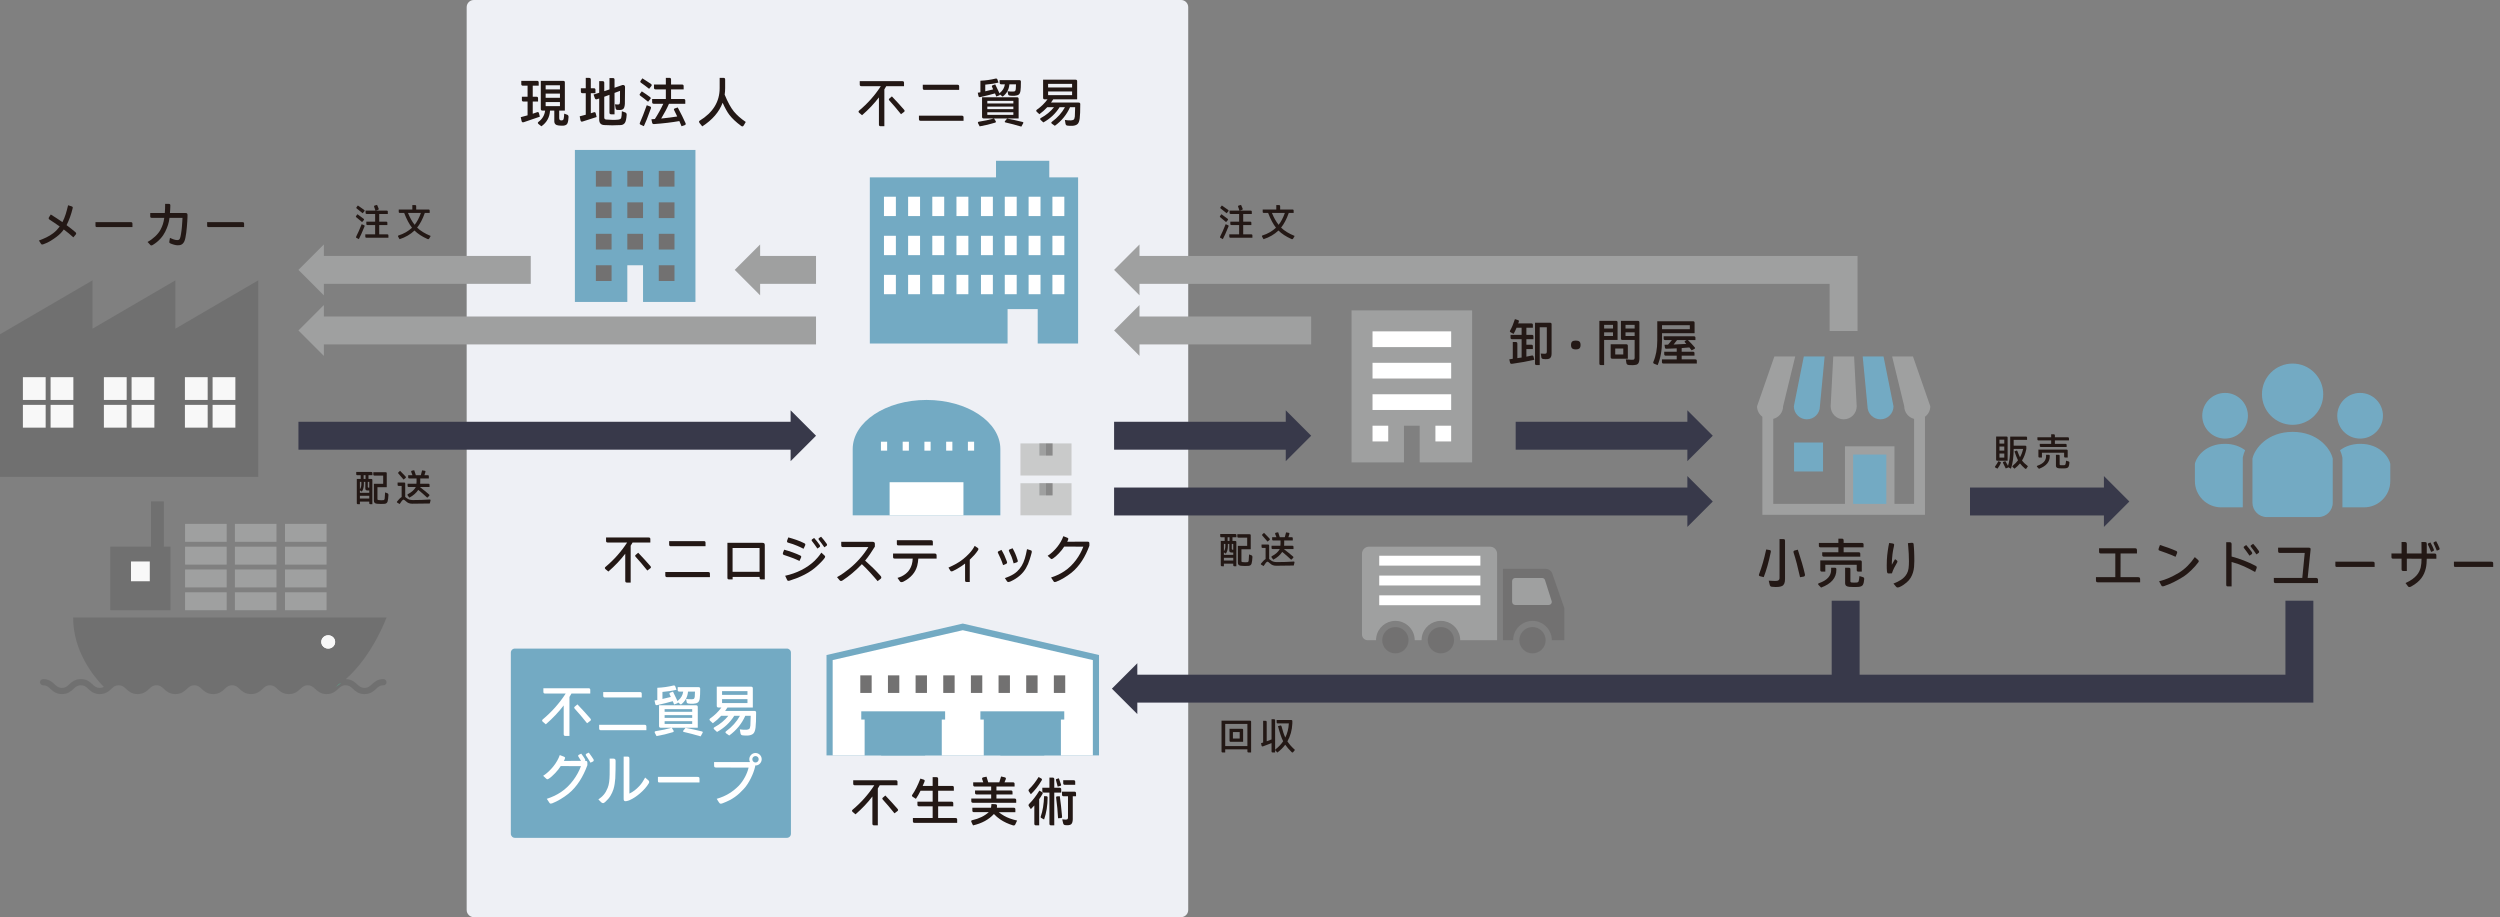 <?xml version="1.0" encoding="utf-8"?>
<!-- Generator: Adobe Illustrator 16.0.0, SVG Export Plug-In . SVG Version: 6.00 Build 0)  -->
<!DOCTYPE svg PUBLIC "-//W3C//DTD SVG 1.1//EN" "http://www.w3.org/Graphics/SVG/1.1/DTD/svg11.dtd">
<svg version="1.1" id="レイヤー_1" xmlns:x="http://ns.adobe.com/Extensibility/1.0/" xmlns:i="http://ns.adobe.com/AdobeIllustrator/10.0/" xmlns:graph="http://ns.adobe.com/Graphs/1.0/"
	 xmlns="http://www.w3.org/2000/svg" xmlns:xlink="http://www.w3.org/1999/xlink" x="0px" y="0px" width="1246.49px"
	 height="457.286px" viewBox="0 0 1246.49 457.286" enable-background="new 0 0 1246.49 457.286" xml:space="preserve">
<rect x="0" y="0" width="1246.49" height="457.286" fill="#808080" stroke="none"/>
<g>
	<path fill="#EEF0F5" d="M592.438,453.729c0,1.957-1.601,3.558-3.558,3.558H236.24c-1.957,0-3.558-1.601-3.558-3.558V3.559
		c0-1.957,1.601-3.559,3.558-3.559h352.64c1.957,0,3.558,1.602,3.558,3.559V453.729z"/>
	<path fill="#73AAC3" d="M394.356,415.723c0,1.109-0.908,2.018-2.017,2.018H256.721c-1.11,0-2.017-0.908-2.017-2.018v-90.332
		c0-1.108,0.907-2.017,2.017-2.017h135.618c1.109,0,2.017,0.908,2.017,2.017V415.723z"/>
	<path fill="#707070" d="M85.03,304.251H54.971v-31.676h20.307v-22.591h6.433v22.591h3.319V304.251z M191.173,338.588
		c-2.962,0-4.52,1.447-5.767,2.605c-1.108,1.035-1.91,1.782-3.667,1.782c-1.753,0-2.555-0.747-3.667-1.782
		c-1.235-1.138-2.763-2.546-5.627-2.597c13.512-11.938,20.277-30.701,20.277-30.701H36.467c0,16.671,9.919,29.102,15.291,34.605
		c-0.543,0.297-1.163,0.475-2.003,0.475c-1.748,0-2.551-0.747-3.658-1.782c-1.248-1.158-2.806-2.605-5.768-2.605
		c-2.966,0-4.515,1.447-5.767,2.605c-1.107,1.035-1.91,1.782-3.658,1.782c-1.749,0-2.547-0.747-3.658-1.782
		c-1.248-1.158-2.801-2.605-5.763-2.605c-0.854,0-1.55,0.696-1.55,1.549c0,0.854,0.696,1.545,1.55,1.545
		c1.744,0,2.546,0.747,3.658,1.778c1.247,1.163,2.801,2.609,5.763,2.609s4.52-1.446,5.767-2.609c1.108-1.031,1.91-1.778,3.658-1.778
		c1.749,0,2.555,0.747,3.659,1.778c1.252,1.163,2.805,2.609,5.767,2.609s4.515-1.446,5.767-2.609
		c1.108-1.031,1.91-1.778,3.654-1.778c1.753,0,2.555,0.747,3.667,1.778c1.248,1.163,2.801,2.609,5.767,2.609
		c2.959,0,4.512-1.446,5.759-2.609c1.108-1.031,1.91-1.778,3.667-1.778c1.749,0,2.547,0.747,3.659,1.778
		c1.243,1.163,2.8,2.609,5.762,2.609c2.967,0,4.524-1.446,5.772-2.609c1.108-1.031,1.91-1.778,3.654-1.778
		c1.753,0,2.551,0.747,3.654,1.778c1.252,1.163,2.805,2.609,5.772,2.609c2.962,0,4.511-1.446,5.763-2.609
		c1.108-1.031,1.909-1.778,3.658-1.778c1.748,0,2.546,0.747,3.663,1.778c1.239,1.163,2.805,2.609,5.763,2.609
		c2.966,0,4.515-1.446,5.767-2.609c1.108-1.031,1.914-1.778,3.663-1.778c1.748,0,2.55,0.747,3.658,1.778
		c1.248,1.163,2.801,2.609,5.763,2.609s4.528-1.446,5.776-2.609c1.107-1.031,1.91-1.778,3.658-1.778c1.749,0,2.55,0.747,3.662,1.778
		c1.248,1.163,2.801,2.609,5.768,2.609c2.962,0,4.515-1.446,5.763-2.609c1.116-1.031,1.918-1.778,3.667-1.778
		c1.748,0,2.55,0.747,3.666,1.778c1.252,1.163,2.806,2.609,5.772,2.609c2.971,0,4.524-1.446,5.772-2.609
		c1.111-1.031,1.914-1.778,3.662-1.778c0.857,0,1.554-0.691,1.554-1.545C192.727,339.284,192.03,338.588,191.173,338.588"/>
	<g>
		<path fill="#231815" d="M33.951,102.338l1.682,0.52c0.181,0.065,0.334,0.14,0.458,0.223c0.124,0.082,0.186,0.214,0.186,0.396
			c0,0.148-0.034,0.338-0.099,0.569c-0.182,0.709-0.371,1.406-0.569,2.09c-0.198,0.685-0.429,1.39-0.693,2.115
			c-0.264,0.71-0.536,1.398-0.816,2.066c-0.281,0.668-0.585,1.315-0.916,1.941c0.857,0.644,1.621,1.225,2.289,1.744
			s1.373,1.102,2.115,1.744c0.099,0.083,0.189,0.182,0.272,0.297c0.083,0.116,0.124,0.231,0.124,0.347
			c0,0.099-0.025,0.202-0.074,0.31c-0.05,0.107-0.116,0.21-0.198,0.309l-1.138,1.336c-0.726-0.643-1.493-1.307-2.301-1.991
			c-0.809-0.685-1.633-1.332-2.474-1.942c-0.429,0.627-0.94,1.246-1.534,1.855c-0.594,0.61-1.303,1.229-2.128,1.855
			c-0.808,0.61-1.748,1.25-2.82,1.918s-2.251,1.232-3.538,1.694c-0.346,0.132-0.61,0.198-0.792,0.198
			c-0.132,0-0.244-0.042-0.334-0.124c-0.091-0.083-0.178-0.189-0.26-0.321l-0.99-1.559c1.27-0.462,2.502-0.981,3.699-1.559
			c1.195-0.577,2.321-1.262,3.377-2.054c0.692-0.527,1.307-1.076,1.843-1.646c0.536-0.568,1.018-1.15,1.447-1.744
			c-0.989-0.709-1.921-1.352-2.795-1.93c-0.875-0.577-1.666-1.097-2.375-1.559c-0.099-0.065-0.182-0.152-0.248-0.26
			c-0.066-0.106-0.099-0.227-0.099-0.358c0-0.082,0.021-0.173,0.062-0.272c0.041-0.099,0.087-0.189,0.136-0.271l0.866-1.336
			c1.089,0.676,2.082,1.311,2.981,1.904c0.898,0.594,1.843,1.229,2.833,1.905c0.297-0.577,0.589-1.216,0.878-1.917
			c0.288-0.701,0.54-1.398,0.754-2.091c0.214-0.644,0.408-1.319,0.582-2.028C33.518,104.004,33.719,103.212,33.951,102.338z"/>
		<path fill="#231815" d="M47.607,110.749h17.491c0.379,0,0.631,0.062,0.755,0.186c0.124,0.124,0.186,0.343,0.186,0.655v1.633
			H48.324c-0.297,0-0.491-0.053-0.581-0.16c-0.091-0.107-0.136-0.317-0.136-0.631V110.749z"/>
		<path fill="#231815" d="M82.341,101.645h1.806c0.247,0,0.441,0.054,0.581,0.161s0.21,0.343,0.21,0.705
			c-0.017,0.512-0.042,1.113-0.074,1.806c-0.033,0.693-0.074,1.32-0.124,1.881h7.743c0.347,0,0.602,0.07,0.767,0.21
			c0.165,0.141,0.248,0.4,0.248,0.779c0,0.313-0.009,0.742-0.025,1.286c-0.017,0.545-0.049,1.209-0.099,1.992
			c-0.049,0.783-0.116,1.674-0.198,2.672c-0.083,0.998-0.186,1.963-0.309,2.895c-0.124,0.932-0.264,1.777-0.421,2.535
			c-0.157,0.759-0.334,1.345-0.532,1.757c-0.182,0.38-0.392,0.705-0.631,0.978c-0.239,0.271-0.503,0.482-0.792,0.631
			c-0.289,0.148-0.598,0.247-0.928,0.297c-0.331,0.049-0.677,0.074-1.039,0.074c-0.248,0-0.528-0.029-0.841-0.087
			c-0.313-0.058-0.635-0.132-0.965-0.223c-0.33-0.091-0.652-0.194-0.965-0.31c-0.313-0.115-0.585-0.223-0.816-0.321
			c-0.281-0.132-0.445-0.28-0.495-0.445c-0.05-0.132-0.05-0.321,0-0.569l0.297-1.756c0.28,0.132,0.569,0.26,0.866,0.383
			c0.297,0.124,0.577,0.235,0.841,0.334c0.263,0.1,0.56,0.19,0.891,0.272c0.33,0.083,0.643,0.124,0.94,0.124
			c0.33,0,0.602-0.041,0.816-0.124c0.214-0.082,0.396-0.256,0.544-0.52c0.115-0.214,0.223-0.527,0.321-0.94
			c0.099-0.412,0.194-0.891,0.285-1.435c0.09-0.544,0.177-1.13,0.26-1.757c0.082-0.626,0.148-1.253,0.198-1.88
			c0.083-0.956,0.144-1.818,0.186-2.585c0.041-0.768,0.078-1.382,0.111-1.844h-6.481c-0.083,0.627-0.182,1.225-0.297,1.794
			c-0.116,0.569-0.26,1.126-0.433,1.67s-0.375,1.097-0.606,1.657c-0.231,0.562-0.503,1.163-0.816,1.807
			c-0.264,0.544-0.594,1.109-0.99,1.694c-0.396,0.586-0.854,1.167-1.373,1.744s-1.097,1.13-1.732,1.657
			c-0.635,0.528-1.323,1.015-2.065,1.46c-0.132,0.082-0.264,0.148-0.396,0.198c-0.132,0.049-0.256,0.074-0.371,0.074
			c-0.132,0-0.244-0.033-0.334-0.1c-0.091-0.065-0.177-0.148-0.26-0.247c-0.182-0.198-0.351-0.384-0.507-0.557
			s-0.417-0.449-0.779-0.829c1.402-0.774,2.68-1.707,3.835-2.795c1.154-1.089,2.037-2.202,2.647-3.34
			c0.495-0.94,0.886-1.859,1.175-2.759c0.288-0.898,0.515-1.942,0.68-3.13h-6.185c-0.297,0-0.507-0.058-0.631-0.173
			c-0.124-0.115-0.186-0.313-0.186-0.594l0.025-1.657h7.249c0.05-0.627,0.091-1.328,0.124-2.104
			C82.325,103.319,82.341,102.503,82.341,101.645z"/>
		<path fill="#231815" d="M103.271,110.749h17.491c0.379,0,0.631,0.062,0.755,0.186c0.124,0.124,0.186,0.343,0.186,0.655v1.633
			h-17.714c-0.297,0-0.491-0.053-0.581-0.16c-0.091-0.107-0.136-0.317-0.136-0.631V110.749z"/>
	</g>
	<g>
		<path fill="#231815" d="M754.266,178.882v-8.362h1.51c0.511,0,0.767,0.264,0.767,0.792v7.248c0.726-0.099,1.435-0.197,2.128-0.297
			v-9.129h-4.726c-0.528,0-0.792-0.247-0.792-0.742v-1.435h5.518v-3.538h-2.523c-0.479,1.155-0.974,2.178-1.484,3.068l-1.41-0.768
			c-0.463-0.264-0.561-0.568-0.297-0.915c0.824-1.435,1.615-3.331,2.375-5.69l1.583,0.495c0.297,0.099,0.437,0.26,0.421,0.482
			c-0.018,0.223-0.066,0.425-0.148,0.606c-0.066,0.197-0.148,0.379-0.248,0.544h6.557c0.527,0,0.791,0.247,0.791,0.742v1.435h-3.24
			v3.538h2.746c0.512,0,0.768,0.239,0.768,0.718v1.459h-3.514v2.746h2.449c0.527,0,0.791,0.239,0.791,0.718v1.46h-3.24v3.76
			c0.939-0.181,1.83-0.362,2.672-0.544c0.445-0.115,0.742,0.066,0.891,0.544l0.396,1.559c-3.267,0.775-6.994,1.451-11.184,2.029
			c-0.527,0.049-0.841-0.174-0.939-0.668l-0.347-1.584C753.111,179.055,753.688,178.964,754.266,178.882z M767.699,163.172v18.852
			h-1.582c-0.512,0-0.768-0.239-0.768-0.718v-20.385h7.471c0.529,0,0.793,0.239,0.793,0.717v14.671c0,1.105-0.281,1.88-0.842,2.325
			s-1.666,0.569-3.314,0.371c-0.578-0.082-0.9-0.379-0.965-0.891l-0.273-1.83c1.469,0.132,2.342,0.128,2.623-0.013
			c0.281-0.14,0.412-0.507,0.396-1.101v-11.999H767.699z"/>
	</g>
	<g>
		<path fill="#231815" d="M788.061,172.004c0,0.775-0.182,1.336-0.545,1.683c-0.363,0.346-0.973,0.52-1.83,0.52
			c-0.859,0-1.469-0.174-1.832-0.52c-0.363-0.347-0.543-0.907-0.543-1.683s0.18-1.336,0.543-1.683
			c0.363-0.346,0.973-0.52,1.832-0.52c0.857,0,1.467,0.174,1.83,0.52C787.879,170.668,788.061,171.229,788.061,172.004z"/>
	</g>
	<g>
		<path fill="#231815" d="M806.516,160.723v8.782h-6.705v12.519h-1.607c-0.512,0-0.768-0.239-0.768-0.718V159.98h8.313
			C806.26,159.98,806.516,160.228,806.516,160.723z M799.811,163.815h4.43v-1.831h-4.43V163.815z M804.24,165.695h-4.43v1.831h4.43
			V165.695z M803.076,171.656h7.793c0.512,0,0.768,0.257,0.768,0.77v6.424h-7.768c-0.529,0-0.793-0.257-0.793-0.77V171.656z
			 M809.361,173.779h-4.008v2.947h4.008V173.779z M808.197,159.98h8.412c0.527,0,0.791,0.247,0.791,0.742v18.134
			c0,1.781-0.553,2.787-1.656,3.019c-1.139,0.23-2.352,0.272-3.637,0.124c-0.693-0.083-1.09-0.413-1.188-0.99l-0.297-1.83
			c2.275,0.23,3.578,0.271,3.908,0.123s0.494-0.437,0.494-0.865v-8.932h-6.035c-0.529,0-0.793-0.238-0.793-0.717V159.98z
			 M810.475,163.815h4.551v-1.831h-4.551V163.815z M810.475,167.526h4.551v-1.831h-4.551V167.526z"/>
		<path fill="#231815" d="M826.307,160.179h17.838c0.512,0,0.768,0.247,0.768,0.742v5.22h-16.23v3.711
			c-0.016,4.767-0.75,8.832-2.201,12.196l-1.633-0.643c-0.527-0.198-0.684-0.545-0.471-1.039c1.271-2.903,1.914-6.408,1.93-10.515
			V160.179z M846.025,181.257H829.4c-0.512,0-0.768-0.239-0.768-0.718v-1.36h7.373v-1.831h-5.443c-0.527,0-0.791-0.247-0.791-0.742
			v-1.237h6.234v-1.682c-1.748,0.099-3.473,0.165-5.172,0.197c-0.412,0.017-0.65-0.181-0.717-0.594l-0.197-1.41
			c0.576,0,1.162-0.008,1.756-0.024c0.676-0.742,1.32-1.509,1.93-2.301h-3.34c-0.512,0-0.768-0.239-0.768-0.718v-1.162h15.066
			c0.512,0,0.768,0.239,0.768,0.717v1.163h-3.76c1.318,1.271,2.457,2.482,3.414,3.637c0.246,0.33,0.182,0.594-0.199,0.792
			l-1.359,0.692c-0.363-0.479-0.734-0.956-1.113-1.435c-1.303,0.115-2.582,0.214-3.836,0.297v1.83h5.617
			c0.51,0,0.766,0.239,0.766,0.718v1.262h-6.383v1.831h6.754c0.529,0,0.793,0.239,0.793,0.717V181.257z M842.537,162.157h-13.855
			v1.979h13.855V162.157z M834.447,171.781c2.209-0.065,4.328-0.173,6.357-0.321c-0.281-0.297-0.512-0.553-0.693-0.768
			c-0.246-0.28-0.213-0.52,0.1-0.717l0.768-0.421h-4.801C835.617,170.33,835.041,171.072,834.447,171.781z"/>
	</g>
	<g>
		<path fill="#231815" d="M177.656,108.335c-0.26-0.197-0.291-0.42-0.093-0.668l0.668-0.854c1.101,0.779,2.109,1.521,3.024,2.227
			c0.297,0.235,0.34,0.477,0.13,0.724l-0.854,0.965C179.443,109.764,178.484,108.966,177.656,108.335z M177.619,117.891
			c0.754-1.447,1.657-3.481,2.709-6.104l1.188,0.501c0.284,0.124,0.353,0.353,0.204,0.687c-1.212,2.981-2.146,5.065-2.802,6.253
			l-1.206-0.631C177.476,118.459,177.445,118.225,177.619,117.891z M177.897,103.993c-0.272-0.197-0.315-0.42-0.13-0.668
			l0.668-0.872c1.113,0.742,2.14,1.466,3.08,2.171c0.309,0.235,0.358,0.477,0.148,0.724l-0.835,0.983
			C179.728,105.392,178.75,104.612,177.897,103.993z M182.144,116.842h10.919c0.398,0,0.597,0.178,0.597,0.532v1.157h-10.938
			c-0.386,0-0.579-0.178-0.579-0.533V116.842z M182.274,105.012h4.928c-0.212-0.698-0.43-1.335-0.653-1.91
			c-0.137-0.307-0.025-0.521,0.336-0.644l1.12-0.293c0.324,0.673,0.585,1.285,0.784,1.837c0.125,0.318-0.013,0.545-0.411,0.68
			l-1.045,0.33h5.451c0.385,0,0.579,0.178,0.579,0.533v1.139h-10.49c-0.398,0-0.597-0.178-0.597-0.533V105.012z M182.647,110.522
			h9.912c0.385,0,0.579,0.184,0.579,0.551v1.139h-9.912c-0.386,0-0.579-0.177-0.579-0.532V110.522z M187.039,117.63v-11.656h2.034
			v11.656H187.039z"/>
		<path fill="#231815" d="M198.808,104.457h14.862c0.383,0,0.575,0.186,0.575,0.557v1.15h-2.449
			c-0.013,0.037-0.025,0.081-0.037,0.13c-1.015,2.92-2.276,5.319-3.785,7.199c1.645,1.596,3.902,2.981,6.772,4.156l-0.724,1.243
			c-0.198,0.383-0.507,0.47-0.928,0.26c-2.66-1.188-4.806-2.591-6.438-4.212c-2.004,1.93-4.478,3.37-7.422,4.323l-0.687-1.169
			c-0.198-0.383-0.124-0.624,0.223-0.724c2.511-0.779,4.731-2.053,6.661-3.822c-1.423-1.818-2.728-4.279-3.915-7.385h-2.134
			c-0.384,0-0.575-0.179-0.575-0.538V104.457z M209.867,106.164h-6.457c0.977,2.4,2.09,4.379,3.34,5.938
			C207.974,110.556,209.013,108.576,209.867,106.164z M205.589,105.292v-3.043h1.329c0.398,0,0.597,0.192,0.597,0.575v3.043h-1.31
			C205.794,105.867,205.589,105.676,205.589,105.292z"/>
	</g>
	<g>
		<path fill="#231815" d="M185.66,239.328v12.074h-0.948c-0.4,0-0.6-0.179-0.6-0.536v-0.757h-4.664v1.293H178.5
			c-0.4,0-0.6-0.179-0.6-0.536v-12.073h1.935v-1.847h-1.625c-0.4,0-0.6-0.178-0.6-0.535v-1.09h7.47c0.413,0,0.619,0.179,0.619,0.536
			v1.089h-1.974v1.847h1.316C185.454,238.793,185.66,238.972,185.66,239.328z M181.422,241.377c0,1.526-0.335,2.775-1.006,3.748
			l-0.832-0.554c-0.064-0.05-0.11-0.099-0.135-0.147v1.292h4.664v-1.163h-0.91c-0.709,0-1.064-0.339-1.064-1.016v-3.268h-0.716
			V241.377z M179.449,243.943c0.477-0.652,0.716-1.508,0.716-2.566v-1.107h-0.716V243.943z M184.112,247.192h-4.664v1.366h4.664
			V247.192z M181.306,236.946v1.847h0.948v-1.847H181.306z M183.783,243.149h0.329v-2.88h-0.735v2.492
			C183.377,243.021,183.512,243.149,183.783,243.149z M192.833,235.972v6.958h-4.639v5.9c0,0.297,0.167,0.464,0.501,0.501
			c0.569,0.063,1.067,0.093,1.494,0.093s0.782-0.024,1.067-0.074c0.309-0.049,0.495-0.321,0.557-0.816
			c0.062-0.494,0.124-1.503,0.186-3.024l1.169,0.427c0.358,0.137,0.525,0.445,0.501,0.928c-0.062,1.373-0.198,2.422-0.408,3.146
			c-0.21,0.723-0.705,1.122-1.484,1.196c-1.2,0.099-2.48,0.086-3.841-0.037c-1.027-0.111-1.534-0.619-1.521-1.521v-8.424h4.639
			v-4.082h-4.342c-0.384,0-0.575-0.186-0.575-0.557v-1.15h6.123C192.642,235.434,192.833,235.613,192.833,235.972z"/>
		<path fill="#231815" d="M202.037,241.13v6.661c0.235,0.148,0.507,0.353,0.816,0.612c0.68,0.606,1.676,0.916,2.987,0.928
			c2.907,0,5.702-0.093,8.387-0.278c0.358-0.024,0.495,0.174,0.408,0.594l-0.334,1.392c-2.548,0.074-5.492,0.111-8.832,0.111
			c-1.175-0.013-2.115-0.353-2.82-1.021c-0.779-0.717-1.287-1.051-1.521-1.002c-0.408,0.087-1.027,0.811-1.855,2.171l-1.113-0.631
			c-0.297-0.161-0.353-0.371-0.167-0.631c0.866-1.101,1.62-1.843,2.264-2.227v-5.529h-1.447c-0.384,0-0.575-0.179-0.575-0.538
			v-1.169h3.229C201.845,240.573,202.037,240.759,202.037,241.13z M198.678,236.157c-0.235-0.247-0.235-0.476,0-0.687l0.798-0.724
			c1.002,0.99,1.911,1.93,2.728,2.82c0.247,0.297,0.253,0.545,0.019,0.742l-1.002,0.798
			C200.268,237.933,199.42,236.949,198.678,236.157z M214.171,242.818h-4.824c1.756,1.349,3.29,2.592,4.602,3.729
			c0.26,0.248,0.241,0.514-0.056,0.798l-0.872,0.816c-1.521-1.435-3.012-2.739-4.472-3.915c-1.027,1.559-2.511,2.852-4.453,3.878
			l-0.835-1.095c-0.198-0.297-0.13-0.531,0.204-0.705c1.756-0.891,3.049-2.06,3.878-3.507h-3.525c-0.396,0-0.594-0.179-0.594-0.538
			v-1.095h4.397c0.049-0.297,0.074-0.655,0.074-1.076v-1.559h-3.6c-0.384,0-0.575-0.179-0.575-0.538v-1.095h2.134
			c-0.21-0.531-0.415-1.058-0.612-1.577c-0.111-0.371,0.024-0.6,0.408-0.687l1.076-0.204c0.334,0.903,0.606,1.726,0.816,2.468h2.486
			c0.186-0.557,0.396-1.36,0.631-2.412l1.336,0.223c0.309,0.05,0.414,0.248,0.315,0.594c-0.161,0.557-0.322,1.089-0.482,1.596h1.614
			c0.383,0,0.575,0.18,0.575,0.538v1.095h-4.286v1.559c0,0.396-0.019,0.755-0.056,1.076h4.119c0.383,0,0.575,0.186,0.575,0.557
			V242.818z"/>
	</g>
	<g>
		<path fill="#231815" d="M608.438,108.335c-0.26-0.197-0.291-0.42-0.093-0.668l0.668-0.854c1.101,0.779,2.109,1.521,3.024,2.227
			c0.297,0.235,0.34,0.477,0.13,0.724l-0.854,0.965C610.225,109.764,609.267,108.966,608.438,108.335z M608.401,117.891
			c0.754-1.447,1.657-3.481,2.709-6.104l1.188,0.501c0.284,0.124,0.353,0.353,0.204,0.687c-1.212,2.981-2.146,5.065-2.802,6.253
			l-1.206-0.631C608.258,118.459,608.228,118.225,608.401,117.891z M608.679,103.993c-0.272-0.197-0.315-0.42-0.13-0.668
			l0.668-0.872c1.113,0.742,2.14,1.466,3.08,2.171c0.309,0.235,0.358,0.477,0.148,0.724l-0.835,0.983
			C610.51,105.392,609.533,104.612,608.679,103.993z M612.926,116.842h10.919c0.398,0,0.597,0.178,0.597,0.532v1.157h-10.938
			c-0.386,0-0.579-0.178-0.579-0.533V116.842z M613.057,105.012h4.928c-0.212-0.698-0.43-1.335-0.653-1.91
			c-0.137-0.307-0.025-0.521,0.336-0.644l1.12-0.293c0.324,0.673,0.585,1.285,0.784,1.837c0.125,0.318-0.013,0.545-0.411,0.68
			l-1.045,0.33h5.451c0.385,0,0.579,0.178,0.579,0.533v1.139h-10.49c-0.398,0-0.597-0.178-0.597-0.533V105.012z M613.43,110.522
			h9.912c0.385,0,0.579,0.184,0.579,0.551v1.139h-9.912c-0.386,0-0.579-0.177-0.579-0.532V110.522z M617.821,117.63v-11.656h2.034
			v11.656H617.821z"/>
		<path fill="#231815" d="M629.572,104.457h14.862c0.383,0,0.575,0.186,0.575,0.557v1.15h-2.449
			c-0.013,0.037-0.025,0.081-0.037,0.13c-1.015,2.92-2.276,5.319-3.785,7.199c1.645,1.596,3.902,2.981,6.772,4.156l-0.724,1.243
			c-0.198,0.383-0.507,0.47-0.928,0.26c-2.66-1.188-4.806-2.591-6.438-4.212c-2.004,1.93-4.478,3.37-7.422,4.323l-0.687-1.169
			c-0.198-0.383-0.124-0.624,0.223-0.724c2.511-0.779,4.731-2.053,6.661-3.822c-1.423-1.818-2.728-4.279-3.915-7.385h-2.134
			c-0.384,0-0.575-0.179-0.575-0.538V104.457z M640.63,106.164h-6.457c0.977,2.4,2.09,4.379,3.34,5.938
			C638.738,110.556,639.777,108.576,640.63,106.164z M636.353,105.292v-3.043h1.329c0.398,0,0.597,0.192,0.597,0.575v3.043h-1.31
			C636.558,105.867,636.353,105.676,636.353,105.292z"/>
	</g>
	<g>
		<path fill="#231815" d="M616.442,270.259v12.074h-0.948c-0.4,0-0.6-0.179-0.6-0.536v-0.757h-4.664v1.293h-0.948
			c-0.4,0-0.6-0.179-0.6-0.536v-12.073h1.935v-1.847h-1.625c-0.4,0-0.6-0.178-0.6-0.535v-1.09h7.47c0.413,0,0.619,0.179,0.619,0.536
			v1.089h-1.974v1.847h1.316C616.236,269.724,616.442,269.902,616.442,270.259z M612.205,272.308c0,1.526-0.335,2.775-1.006,3.748
			l-0.832-0.554c-0.064-0.05-0.11-0.099-0.135-0.147v1.292h4.664v-1.163h-0.91c-0.709,0-1.064-0.339-1.064-1.016V271.2h-0.716
			V272.308z M610.231,274.874c0.477-0.652,0.716-1.508,0.716-2.566V271.2h-0.716V274.874z M614.895,278.123h-4.664v1.366h4.664
			V278.123z M612.088,267.877v1.847h0.948v-1.847H612.088z M614.565,274.08h0.329v-2.88h-0.735v2.492
			C614.159,273.951,614.294,274.08,614.565,274.08z M623.616,266.902v6.958h-4.639v5.9c0,0.297,0.167,0.464,0.501,0.501
			c0.569,0.063,1.067,0.093,1.494,0.093s0.782-0.024,1.067-0.074c0.309-0.049,0.495-0.321,0.557-0.816
			c0.062-0.494,0.124-1.503,0.186-3.024l1.169,0.427c0.358,0.137,0.525,0.445,0.501,0.928c-0.062,1.373-0.198,2.422-0.408,3.146
			c-0.21,0.723-0.705,1.122-1.484,1.196c-1.2,0.099-2.48,0.086-3.841-0.037c-1.027-0.111-1.534-0.619-1.521-1.521v-8.424h4.639
			v-4.082h-4.342c-0.384,0-0.575-0.186-0.575-0.557v-1.15h6.123C623.424,266.364,623.616,266.544,623.616,266.902z"/>
		<path fill="#231815" d="M632.8,272.061v6.661c0.235,0.148,0.507,0.353,0.816,0.612c0.68,0.606,1.676,0.916,2.987,0.928
			c2.907,0,5.702-0.093,8.387-0.278c0.358-0.024,0.495,0.174,0.408,0.594l-0.334,1.392c-2.548,0.074-5.492,0.111-8.832,0.111
			c-1.175-0.013-2.115-0.353-2.82-1.021c-0.779-0.717-1.287-1.051-1.521-1.002c-0.408,0.087-1.027,0.811-1.855,2.171l-1.113-0.631
			c-0.297-0.161-0.353-0.371-0.167-0.631c0.866-1.101,1.62-1.843,2.264-2.227v-5.529h-1.447c-0.384,0-0.575-0.179-0.575-0.538
			v-1.169h3.229C632.608,271.504,632.8,271.689,632.8,272.061z M629.442,267.088c-0.235-0.247-0.235-0.476,0-0.687l0.798-0.724
			c1.002,0.99,1.911,1.93,2.728,2.82c0.247,0.297,0.253,0.545,0.019,0.742l-1.002,0.798
			C631.031,268.863,630.184,267.88,629.442,267.088z M644.935,273.749h-4.824c1.756,1.349,3.29,2.592,4.602,3.729
			c0.26,0.248,0.241,0.514-0.056,0.798l-0.872,0.816c-1.521-1.435-3.012-2.739-4.472-3.915c-1.027,1.559-2.511,2.852-4.453,3.878
			l-0.835-1.095c-0.198-0.297-0.13-0.531,0.204-0.705c1.756-0.891,3.049-2.06,3.878-3.507h-3.525c-0.396,0-0.594-0.179-0.594-0.538
			v-1.095h4.397c0.049-0.297,0.074-0.655,0.074-1.076v-1.559h-3.6c-0.384,0-0.575-0.179-0.575-0.538v-1.095h2.134
			c-0.21-0.531-0.415-1.058-0.612-1.577c-0.111-0.371,0.024-0.6,0.408-0.687l1.076-0.204c0.334,0.903,0.606,1.726,0.816,2.468h2.486
			c0.186-0.557,0.396-1.36,0.631-2.412l1.336,0.223c0.309,0.05,0.414,0.248,0.315,0.594c-0.161,0.557-0.322,1.089-0.482,1.596h1.614
			c0.383,0,0.575,0.18,0.575,0.538v1.095h-4.286v1.559c0,0.396-0.019,0.755-0.056,1.076h4.119c0.383,0,0.575,0.186,0.575,0.557
			V273.749z"/>
	</g>
	<g>
		<path fill="#231815" d="M996.375,229.941l1.004,0.39c0.252,0.1,0.309,0.31,0.17,0.631c-0.441,1.015-0.984,1.917-1.627,2.709
			l-1.004-0.52c-0.291-0.174-0.328-0.396-0.113-0.668C995.422,231.655,995.947,230.808,996.375,229.941z M995.26,217.658h5.127
			c0.404,0,0.607,0.18,0.607,0.538v11.522h-5.148c-0.391,0-0.586-0.179-0.586-0.538V217.658z M996.924,221.165h2.404v-1.948h-2.404
			V221.165z M996.924,224.653h2.404v-2.004h-2.404V224.653z M999.328,226.138h-2.404v2.022h2.404V226.138z M998.703,230.832
			c-0.139-0.26-0.063-0.451,0.227-0.575l0.947-0.334c0.592,0.978,1.084,1.855,1.477,2.635c0.125,0.271,0.023,0.488-0.303,0.649
			l-1.004,0.353C999.617,232.582,999.17,231.674,998.703,230.832z M1010.688,219.301h-6.676v2.917h5.734
			c0.387,0,0.58,0.179,0.58,0.535v1.089c-0.41,2.179-1.129,4.099-2.154,5.761c0.725,0.972,1.707,1.92,2.949,2.843l-0.705,1.07
			c-0.217,0.333-0.488,0.357-0.814,0.074c-1-0.874-1.814-1.717-2.441-2.529c-0.797,0.984-1.707,1.858-2.732,2.622l-0.85-0.758
			c-0.289-0.258-0.289-0.511,0-0.757c1-0.8,1.863-1.686,2.586-2.658c-0.529-1.046-1.115-2.529-1.754-4.449l0.922-0.369
			c0.277-0.099,0.471,0.013,0.58,0.332c0.422,1.145,0.838,2.13,1.248,2.954c0.699-1.255,1.217-2.634,1.555-4.136h-4.703
			c-0.023,4.013-0.477,7.293-1.357,9.841l-1.193-0.646c-0.314-0.173-0.416-0.406-0.307-0.702c0.746-2.19,1.121-5.107,1.121-8.75
			v-5.908h7.852c0.373,0,0.561,0.179,0.561,0.535V219.301z"/>
		<path fill="#231815" d="M1020.164,227.511v-0.757h1.262c0.383,0,0.576,0.158,0.576,0.475v0.282c0,2.83-1.795,4.908-5.381,6.234
			l-0.873-0.905c-0.285-0.297-0.234-0.515,0.148-0.653C1018.742,231.197,1020.164,229.639,1020.164,227.511z M1015.842,218.032H1031
			c0.383,0,0.576,0.179,0.576,0.536v1.018h-15.141c-0.396,0-0.594-0.179-0.594-0.536V218.032z M1016.342,224.171h14.027
			c0.383,0,0.576,0.18,0.576,0.538v3.414h-1.207c-0.383,0-0.574-0.179-0.574-0.538v-1.855h-11.059v2.394h-1.188
			c-0.385,0-0.576-0.179-0.576-0.538V224.171z M1017.018,221.313h12.799c0.404,0,0.605,0.185,0.605,0.555v0.999h-12.781
			c-0.416,0-0.623-0.179-0.623-0.536V221.313z M1022.707,221.23v-4.707h1.279c0.383,0,0.576,0.226,0.576,0.678v4.708h-1.262
			C1022.904,221.909,1022.707,221.683,1022.707,221.23z M1025.082,232.261v-5.507h1.279c0.383,0,0.576,0.158,0.576,0.475v4.335
			c0,0.228,0.166,0.361,0.5,0.4c0.568,0.04,1.15,0.04,1.744,0c0.346-0.029,0.568-0.19,0.668-0.482s0.191-0.888,0.279-1.788
			l1.188,0.355c0.357,0.1,0.52,0.342,0.482,0.728c-0.063,0.881-0.215,1.544-0.455,1.989c-0.242,0.445-0.814,0.697-1.717,0.757
			c-1.002,0.049-2.01,0.039-3.023-0.029C1025.588,233.413,1025.082,233.003,1025.082,232.261z"/>
	</g>
	<g>
		<path fill="#231815" d="M609.05,374.649v-15.326h14.157c0.396,0,0.594,0.18,0.594,0.538v15.326h-1.28
			c-0.384,0-0.575-0.18-0.575-0.538v-1.021h-11.059v1.559h-1.262C609.242,375.188,609.05,375.008,609.05,374.649z M610.887,371.996
			h11.059v-11.04h-11.059V371.996z M613.04,363.368h6.197c0.383,0,0.575,0.186,0.575,0.557v5.938h-6.197
			c-0.384,0-0.575-0.179-0.575-0.538V363.368z M618.105,365.001h-3.377v3.229h3.377V365.001z"/>
		<path fill="#231815" d="M635.769,359.175v16.013h-1.188c-0.396,0-0.594-0.192-0.594-0.575v-4.101
			c-1.324,0.52-2.759,1.064-4.305,1.633c-0.371,0.087-0.6-0.049-0.687-0.408l-0.241-1.206c0.358-0.111,0.705-0.216,1.039-0.315
			v-10.817h1.188c0.396,0,0.594,0.192,0.594,0.575v9.63c0.891-0.309,1.694-0.618,2.412-0.928V358.6h1.206
			C635.577,358.6,635.769,358.792,635.769,359.175z M644.36,360.696c-0.148,3.377-0.971,6.358-2.468,8.943
			c0.928,1.423,2.183,2.846,3.767,4.268l-0.854,1.058c-0.248,0.321-0.526,0.321-0.835,0c-1.299-1.273-2.351-2.492-3.154-3.655
			c-1.076,1.447-2.388,2.752-3.934,3.915l-0.872-0.946c-0.248-0.285-0.229-0.532,0.056-0.742c1.484-1.15,2.721-2.461,3.711-3.934
			c-0.804-1.57-1.664-4.082-2.579-7.533l1.15-0.334c0.309-0.074,0.52,0.074,0.631,0.445c0.569,2.264,1.193,4.119,1.874,5.566
			c1.026-2.078,1.614-4.428,1.763-7.051h-5.511c-0.384,0-0.575-0.179-0.575-0.538v-1.169h7.255c0.383,0,0.575,0.18,0.575,0.538
			V360.696z"/>
	</g>
	<g>
		<path fill="#231815" d="M269.161,58.183c-2.413,0.858-5.103,1.778-8.07,2.76c-0.607,0.175-0.965-0.079-1.072-0.763l-0.375-1.761
			c1.198-0.315,2.333-0.622,3.405-0.92v-6.86h-1.984c-0.572,0-0.858-0.254-0.858-0.763V48.22h2.842v-5.493h-2.306
			c-0.554,0-0.831-0.254-0.831-0.763v-1.656h7.855c0.554,0,0.831,0.264,0.831,0.789v1.63h-2.976v5.493h1.823
			c0.554,0,0.831,0.255,0.831,0.763v1.656h-2.654v6.071c0.787-0.245,1.511-0.499,2.172-0.762c0.518-0.193,0.84,0.009,0.965,0.604
			L269.161,58.183z M269.64,40.308h11.172c0.549,0,0.825,0.255,0.825,0.763v14.063h-2.82v3.707c0,0.7,0.248,1.086,0.745,1.156
			c0.23,0.053,0.47,0.053,0.718,0c0.372-0.053,0.621-0.289,0.745-0.71c0.124-0.421,0.222-1.297,0.292-2.629l1.517,0.553
			c0.425,0.157,0.638,0.534,0.638,1.13c-0.054,1.367-0.23,2.405-0.532,3.115c-0.301,0.709-0.984,1.107-2.048,1.195
			c-0.728,0.035-1.499,0.009-2.314-0.078c-1.472-0.123-2.208-0.842-2.208-2.155v-5.284h-2.128c-0.195,3.348-1.631,5.958-4.309,7.833
			l-1.437-1.13c-0.461-0.403-0.452-0.771,0.027-1.104c1.897-1.42,2.988-3.286,3.271-5.6h-1.33c-0.55,0-0.825-0.254-0.825-0.762
			V40.308z M272.061,44.566h7.129v-2.051h-7.129V44.566z M272.061,48.771h7.129v-2.103h-7.129V48.771z M279.189,50.875h-7.129v2.05
			h7.129V50.875z"/>
		<path fill="#231815" d="M292.056,57.204V46.462h-1.63c-0.543,0-0.814-0.262-0.814-0.787v-1.681h2.444V38.84h1.708
			c0.543,0,0.815,0.28,0.815,0.841v4.313h1.499c0.543,0,0.814,0.262,0.814,0.786v1.682h-2.313v10.01
			c0.526-0.181,1.025-0.344,1.499-0.488c0.525-0.181,0.85,0.019,0.972,0.597l0.421,1.763c-2.156,0.688-4.495,1.438-7.019,2.252
			c-0.578,0.199-0.929-0.054-1.051-0.76l-0.368-1.844C290.119,57.738,291.126,57.476,292.056,57.204z M298.759,59.628V49.113
			c-0.333,0.123-0.675,0.237-1.025,0.342c-0.561,0.229-0.946,0.053-1.157-0.525l-0.631-1.787c0.946-0.298,1.884-0.596,2.813-0.895
			v-5.782h1.708c0.543,0,0.815,0.271,0.815,0.814v4.18c0.894-0.298,1.761-0.587,2.602-0.867v-5.678h1.708
			c0.543,0,0.815,0.271,0.815,0.814v4.021c1.332-0.455,2.646-0.91,3.943-1.366c0.42-0.07,0.749,0,0.986,0.21
			c0.236,0.21,0.337,0.499,0.302,0.867c0,4.347-0.026,7.124-0.079,8.333c-0.088,1.227-0.329,2.042-0.723,2.444
			c-0.395,0.403-1.021,0.604-1.879,0.604c-0.368,0.018-0.775,0.005-1.222-0.039c-0.447-0.044-0.714-0.337-0.802-0.881l-0.315-1.919
			c0.456,0.053,0.863,0.088,1.222,0.105c0.359,0.018,0.652-0.026,0.88-0.132c0.228-0.104,0.359-0.525,0.395-1.262
			c0.017-0.753,0.026-2.558,0.026-5.415c-0.912,0.352-1.823,0.693-2.734,1.025v10.672h-1.682c-0.561,0-0.841-0.279-0.841-0.841
			v-8.885c-0.859,0.315-1.726,0.64-2.602,0.973v10.383c0,0.562,0.297,0.886,0.894,0.973c2.383,0.21,4.398,0.229,6.046,0.053
			c0.823-0.105,1.323-0.381,1.498-0.828c0.175-0.447,0.289-1.572,0.342-3.378l1.787,0.657c0.421,0.176,0.622,0.57,0.605,1.183
			c-0.123,1.945-0.412,3.26-0.868,3.943c-0.456,0.684-1.122,1.06-1.998,1.13c-2.962,0.175-5.73,0.175-8.306,0
			C299.6,62.273,298.759,61.362,298.759,59.628z"/>
		<path fill="#231815" d="M319.262,47.733c-0.386-0.28-0.447-0.596-0.184-0.947l0.92-1.236c1.472,0.947,2.821,1.878,4.048,2.789
			c0.438,0.299,0.517,0.641,0.236,1.026l-1.156,1.368C321.654,49.523,320.366,48.523,319.262,47.733z M319.104,61.1
			c0.929-2.052,2.05-4.929,3.365-8.63l1.708,0.632c0.403,0.158,0.517,0.482,0.342,0.974c-1.507,4.228-2.673,7.174-3.496,8.841
			l-1.761-0.816C318.929,61.924,318.876,61.591,319.104,61.1z M319.604,41.261c-0.386-0.263-0.456-0.578-0.21-0.946l0.894-1.264
			c1.542,0.965,2.961,1.886,4.258,2.763c0.438,0.334,0.517,0.685,0.236,1.053l-1.13,1.421
			C322.109,43.06,320.76,42.051,319.604,41.261z M338.713,60.364c-3.715,0.665-7.903,1.165-12.565,1.498
			c-0.561,0.053-0.894-0.176-0.999-0.684l-0.368-1.708c0.596-0.035,1.174-0.079,1.735-0.132c1.647-2.559,3.049-5.091,4.206-7.597
			h-4.757c-0.543,0-0.815-0.254-0.815-0.763v-1.629h6.834v-4.784h-5.099c-0.543,0-0.815-0.254-0.815-0.763v-1.656h5.914V38.81h1.788
			c0.543,0,0.815,0.272,0.815,0.815v2.522h5.467c0.543,0,0.815,0.255,0.815,0.763v1.656h-6.282v4.784h6.282
			c0.543,0,0.815,0.254,0.815,0.762v1.63h-8.123c-0.981,2.261-2.278,4.714-3.89,7.36c2.997-0.298,5.66-0.64,7.991-1.025
			c-0.508-1.104-1.025-2.164-1.551-3.181c-0.228-0.403-0.088-0.692,0.421-0.867l1.393-0.447c1.577,2.927,2.882,5.556,3.917,7.886
			c0.175,0.474,0,0.797-0.526,0.973l-1.498,0.499C339.449,62.063,339.081,61.205,338.713,60.364z"/>
		<path fill="#231815" d="M361.319,47.194c1.524,3.698,3.031,6.467,4.521,8.307c1.472,1.823,3.47,3.593,5.993,5.31l-1.051,1.788
			c-0.315,0.525-0.745,0.578-1.288,0.157c-2.523-1.875-4.469-3.706-5.835-5.493c-0.981-1.262-2.103-3.269-3.365-6.02
			c-1.7,4.573-5.082,8.499-10.146,11.775l-1.314-1.63c-0.386-0.561-0.394-0.954-0.026-1.183c6.677-4.065,10.015-9.489,10.015-16.271
			V38.81h1.919c0.543,0,0.814,0.272,0.814,0.815v4.311C361.555,45.074,361.477,46.161,361.319,47.194z"/>
	</g>
	<g>
		<path fill="#231815" d="M440.938,44.566v18.373h-1.893c-0.543,0-0.815-0.271-0.815-0.814V48.562
			c-2.331,3.067-5.135,6.028-8.412,8.885l-1.419-1.183c-0.438-0.403-0.447-0.78-0.026-1.131c4.258-3.557,7.86-7.613,10.804-12.17
			h-9.7c-0.543,0-0.814-0.254-0.814-0.763v-1.734h21.265c0.543,0,0.814,0.254,0.814,0.762v1.735h-8.858
			C441.586,43.506,441.271,44.04,440.938,44.566z M443.435,50.112c-0.351-0.385-0.342-0.718,0.026-0.999l1.235-1.051
			c2.225,2.33,4.249,4.547,6.072,6.65c0.368,0.42,0.368,0.779,0,1.077l-1.524,1.157C447.053,54.213,445.117,51.936,443.435,50.112z"
			/>
		<path fill="#231815" d="M458.177,57.682h21.433c0.542,0,0.813,0.269,0.813,0.805v1.749h-21.406c-0.56,0-0.84-0.277-0.84-0.833
			V57.682z M460.095,42.262h17.364c0.519,0,0.778,0.269,0.778,0.806v1.749h-17.364c-0.52,0-0.779-0.277-0.779-0.833V42.262z"/>
		<path fill="#231815" d="M488.831,40.256c2.769-0.141,5.292-0.5,7.57-1.078c0.456-0.105,0.762,0.062,0.92,0.499l0.526,1.499
			c-1.875,0.473-4.075,0.814-6.598,1.024v3.313c1.455-0.315,2.769-0.631,3.943-0.946c-0.175-0.421-0.359-0.823-0.552-1.209
			c-0.193-0.421-0.088-0.701,0.315-0.842l1.262-0.446c0.876,1.734,1.594,3.242,2.155,4.521c0.035-0.14,0.123-0.263,0.263-0.367
			c1.349-1.087,2.146-2.479,2.392-4.18h-1.761c-0.561,0-0.841-0.254-0.841-0.763v-1.34h9.778c0.543,0,0.815,0.254,0.815,0.762
			c0,2.139-0.07,3.672-0.21,4.6c-0.141,0.912-0.438,1.534-0.894,1.867c-0.456,0.333-1.14,0.525-2.05,0.578
			c-0.982,0.053-1.788,0.026-2.418-0.079c-0.456-0.07-0.728-0.315-0.815-0.736l-0.236-1.445c0.911,0.141,1.787,0.193,2.628,0.157
			c0.473,0,0.815-0.065,1.025-0.196c0.21-0.132,0.35-0.478,0.42-1.039c0.052-0.368,0.087-1.156,0.105-2.365h-3.286
			c-0.21,2.576-1.332,4.617-3.365,6.124l-1.288-0.998c-0.036-0.018-0.07-0.044-0.105-0.079c0.035,0.21-0.07,0.368-0.315,0.473
			l-1.472,0.553c-0.228-0.526-0.438-1.043-0.631-1.552c-2.226,0.631-4.67,1.245-7.334,1.841c-0.508,0.122-0.815-0.062-0.92-0.553
			l-0.342-1.629c0.456-0.088,0.894-0.158,1.314-0.211V40.256z M488.068,60.681c2.803-0.435,5.318-0.975,7.544-1.618l0.815,1.279
			c0.245,0.4,0.158,0.669-0.263,0.809c-2.523,0.783-5.091,1.401-7.702,1.854l-0.762-1.462
			C487.455,61.055,487.577,60.769,488.068,60.681z M507.073,48.491c0.543,0,0.815,0.262,0.815,0.783v9.788h-17.401
			c-0.561,0-0.841-0.261-0.841-0.783v-9.788H507.073z M492.274,51.571h12.985v-1.279h-12.985V51.571z M492.274,54.416h12.985v-1.278
			h-12.985V54.416z M505.259,55.982h-12.985v1.279h12.985V55.982z M501.132,60.342l0.999-1.227c2.593,0.487,5.169,1.053,7.728,1.696
			c0.421,0.104,0.491,0.374,0.21,0.809l-0.841,1.514c-2.804-0.835-5.406-1.522-7.807-2.062
			C500.913,60.968,500.817,60.725,501.132,60.342z"/>
		<path fill="#231815" d="M524.027,51.138H537.8c0.543,0,0.815,0.254,0.815,0.763c0,3.294-0.088,5.651-0.263,7.07
			c-0.175,1.402-0.535,2.356-1.078,2.865c-0.543,0.508-1.376,0.806-2.497,0.894c-0.999,0.035-1.814,0.009-2.445-0.079
			c-0.613-0.035-0.973-0.359-1.078-0.973l-0.315-1.866c1.034,0.176,2.042,0.246,3.023,0.211c0.561-0.035,1.007-0.148,1.34-0.342
			c0.298-0.192,0.5-0.719,0.604-1.577c0.07-0.701,0.123-2.252,0.158-4.652h-2.549c-1.665,3.732-4.188,6.825-7.57,9.278l-1.419-0.999
			c-0.456-0.351-0.473-0.684-0.053-0.998c2.821-2.068,4.994-4.495,6.519-7.281h-2.681c-1.998,3.189-4.697,5.722-8.096,7.596
			l-1.314-1.209c-0.403-0.402-0.377-0.735,0.079-0.998c2.646-1.438,4.828-3.233,6.545-5.389h-3.364
			c-1.209,1.313-2.515,2.479-3.917,3.496l-1.288-1.184c-0.403-0.402-0.395-0.762,0.026-1.077c2.015-1.385,3.785-3.102,5.31-5.152
			h-1.393c-0.543,0-0.815-0.254-0.815-0.763v-9.042h16.166c0.543,0,0.815,0.263,0.815,0.789v9.016h-11.934
			C524.78,50.096,524.412,50.63,524.027,51.138z M522.581,43.594h11.96v-1.762h-11.96V43.594z M534.541,45.592h-11.96v1.84h11.96
			V45.592z"/>
	</g>
	<g>
		<path fill="#231815" d="M877.098,286.211c1.33-3.487,2.506-7.57,3.521-12.249l1.84,0.315c0.402,0.07,0.553,0.394,0.447,0.973
			c-0.982,4.819-2.156,8.989-3.521,12.512l-1.893-0.474C876.982,287.148,876.852,286.789,877.098,286.211z M887.27,288.234v-19.451
			h1.918c0.543,0,0.816,0.254,0.816,0.763v19.241c0,1.787-0.5,2.922-1.498,3.403c-1,0.482-2.656,0.609-4.969,0.382
			c-0.631-0.036-1.018-0.352-1.156-0.946l-0.5-2.104c2.488,0.193,4.004,0.185,4.547-0.026
			C886.971,289.286,887.252,288.865,887.27,288.234z M894.287,275.565c-0.174-0.579-0.018-0.938,0.475-1.078l1.629-0.421
			c1.594,4.802,2.777,8.902,3.549,12.302c0.105,0.631-0.115,1.008-0.658,1.131l-1.787,0.289
			C896.443,282.969,895.375,278.895,894.287,275.565z"/>
		<path fill="#231815" d="M913.004,284.134v-1.072h1.787c0.543,0,0.814,0.225,0.814,0.673v0.399c0,4.01-2.541,6.954-7.623,8.832
			l-1.234-1.282c-0.404-0.421-0.334-0.729,0.209-0.926C910.988,289.356,913.004,287.148,913.004,284.134z M906.879,270.706h21.475
			c0.543,0,0.814,0.254,0.814,0.76v1.441h-21.449c-0.561,0-0.84-0.253-0.84-0.76V270.706z M907.588,279.402h19.873
			c0.543,0,0.814,0.255,0.814,0.763v4.837h-1.709c-0.543,0-0.814-0.254-0.814-0.763v-2.629h-15.666v3.392h-1.684
			c-0.543,0-0.814-0.254-0.814-0.763V279.402z M908.545,275.354h18.133c0.57,0,0.855,0.262,0.855,0.786v1.415h-18.105
			c-0.588,0-0.883-0.254-0.883-0.761V275.354z M916.604,275.236v-6.668h1.814c0.543,0,0.814,0.32,0.814,0.961v6.669h-1.787
			C916.885,276.198,916.604,275.878,916.604,275.236z M919.969,290.863v-7.802h1.814c0.543,0,0.814,0.225,0.814,0.673v6.141
			c0,0.322,0.236,0.512,0.709,0.567c0.807,0.057,1.631,0.057,2.471,0c0.49-0.042,0.807-0.27,0.947-0.683
			c0.141-0.414,0.271-1.259,0.395-2.534l1.682,0.504c0.508,0.141,0.736,0.484,0.684,1.031c-0.088,1.247-0.303,2.187-0.645,2.817
			s-1.152,0.988-2.432,1.072c-1.418,0.07-2.848,0.057-4.283-0.042C920.688,292.496,919.969,291.915,919.969,290.863z"/>
		<path fill="#231815" d="M941.918,270.729l1.604,0.21c0.262,0.035,0.477,0.102,0.643,0.197c0.166,0.097,0.25,0.25,0.25,0.46
			c0,0.176-0.035,0.43-0.105,0.763c-0.088,0.333-0.219,0.946-0.395,1.84c-0.139,0.666-0.248,1.367-0.328,2.103
			c-0.078,0.736-0.152,1.524-0.223,2.366c-0.088,0.999-0.123,1.971-0.105,2.917c0.246-0.438,0.5-0.889,0.762-1.354
			c0.264-0.464,0.543-0.941,0.842-1.433l0.762,0.526c0.141,0.104,0.246,0.21,0.316,0.315c0.068,0.104,0.105,0.219,0.105,0.342
			c0,0.175-0.063,0.359-0.186,0.552c-0.525,0.876-0.998,1.726-1.418,2.55c-0.422,0.823-0.799,1.752-1.131,2.786l-1.551,0.053
			c-0.387,0.018-0.631-0.074-0.736-0.276c-0.105-0.201-0.166-0.407-0.184-0.617c-0.088-0.981-0.127-2.038-0.119-3.168
			c0.01-1.13,0.031-2.028,0.066-2.694c0.035-0.718,0.092-1.493,0.17-2.326c0.08-0.832,0.18-1.634,0.303-2.405
			c0.088-0.648,0.188-1.279,0.303-1.893C941.676,271.929,941.795,271.324,941.918,270.729z M951.275,270.808l1.734-0.158
			c0.332-0.035,0.592-0.009,0.775,0.079s0.293,0.254,0.328,0.499c0.07,0.631,0.123,1.231,0.158,1.801s0.07,1.17,0.105,1.801
			c0.035,0.824,0.061,1.639,0.078,2.444c0.018,0.807,0.027,1.63,0.027,2.471c0,0.981-0.045,1.954-0.133,2.918
			s-0.271,1.905-0.551,2.826c-0.281,0.92-0.676,1.8-1.184,2.642c-0.508,0.841-1.191,1.621-2.051,2.339
			c-0.49,0.421-1.033,0.828-1.629,1.223s-1.201,0.723-1.814,0.985c-0.385,0.158-0.719,0.236-0.998,0.236
			c-0.158,0-0.299-0.035-0.42-0.104c-0.123-0.07-0.256-0.193-0.395-0.368l-1.236-1.472c0.684-0.263,1.342-0.548,1.973-0.854
			s1.225-0.645,1.787-1.012c0.561-0.368,1.09-0.802,1.59-1.302c0.5-0.499,0.941-1.091,1.328-1.774
			c0.438-0.771,0.723-1.66,0.854-2.668c0.131-1.007,0.197-2.194,0.197-3.562c0-1.331-0.035-2.58-0.105-3.745
			c-0.07-1.166-0.148-2.248-0.236-3.247c-0.035-0.402-0.066-0.753-0.092-1.051C951.34,271.456,951.311,271.141,951.275,270.808z"/>
	</g>
	<g>
		<path fill="#231815" d="M1046.586,273.357h17.848c0.422,0,0.701,0.083,0.842,0.249c0.141,0.167,0.211,0.434,0.211,0.802v1.551
			h-8.176l-0.025,11.803h8.752c0.369,0,0.631,0.083,0.789,0.25c0.158,0.166,0.236,0.407,0.236,0.723v1.604h-21.08
			c-0.352,0-0.596-0.074-0.736-0.224c-0.141-0.148-0.211-0.39-0.211-0.723v-1.63h9.646v-11.803h-7.176
			c-0.367,0-0.613-0.069-0.734-0.21c-0.123-0.14-0.186-0.377-0.186-0.71V273.357z"/>
		<path fill="#231815" d="M1076.947,271.728c1.139,0.351,2.447,0.788,3.93,1.314c1.48,0.525,2.887,1.086,4.219,1.682
			c0.121,0.053,0.227,0.136,0.314,0.25s0.131,0.232,0.131,0.354c0,0.158-0.018,0.289-0.051,0.395l-0.764,1.893
			c-1.508-0.684-3.018-1.301-4.533-1.854c-1.516-0.552-2.703-0.977-3.563-1.274c-0.141-0.035-0.25-0.109-0.328-0.224
			c-0.08-0.113-0.109-0.231-0.092-0.354c0.018-0.245,0.068-0.464,0.156-0.657L1076.947,271.728z M1094.32,277.773l1.553,1.34
			c0.121,0.105,0.223,0.22,0.301,0.342c0.08,0.123,0.119,0.236,0.119,0.342c0,0.193-0.07,0.377-0.211,0.552
			c-0.49,0.648-1.033,1.314-1.629,1.998s-1.236,1.354-1.92,2.011s-1.41,1.297-2.182,1.919s-1.576,1.179-2.418,1.669
			c-0.701,0.421-1.385,0.819-2.051,1.196s-1.35,0.74-2.049,1.091c-0.701,0.351-1.434,0.684-2.195,0.999s-1.6,0.631-2.51,0.946
			c-0.141,0.053-0.285,0.096-0.434,0.131c-0.15,0.035-0.285,0.044-0.408,0.026c-0.123,0-0.236-0.026-0.342-0.078
			c-0.105-0.053-0.193-0.141-0.264-0.264l-1.156-2.182c1.734-0.42,3.395-0.98,4.982-1.682c1.584-0.701,3.141-1.507,4.664-2.419
			c0.824-0.49,1.607-1.029,2.354-1.616c0.744-0.587,1.445-1.205,2.104-1.854c0.656-0.647,1.291-1.345,1.904-2.089
			C1093.146,279.407,1093.742,278.614,1094.32,277.773z"/>
		<path fill="#231815" d="M1109.988,270.334h1.707c0.387,0,0.645,0.092,0.775,0.276c0.133,0.184,0.197,0.434,0.197,0.749v6.124
			c2.068,0.544,4.088,1.196,6.059,1.959c1.973,0.762,3.922,1.643,5.85,2.642c0.141,0.07,0.285,0.171,0.434,0.302
			c0.148,0.132,0.215,0.276,0.197,0.435c0,0.122-0.018,0.249-0.053,0.381c-0.035,0.131-0.078,0.268-0.131,0.407l-0.631,1.604
			c-1.91-1.086-3.773-2.037-5.586-2.853c-1.814-0.814-3.859-1.537-6.139-2.168v12.196h-1.734c-0.367,0-0.617-0.062-0.75-0.184
			c-0.131-0.123-0.195-0.359-0.195-0.71V270.334z M1119.949,271.754c0.49,0.525,0.965,1.082,1.42,1.669s0.895,1.17,1.314,1.748
			c0.088,0.123,0.152,0.232,0.197,0.328c0.043,0.097,0.064,0.188,0.064,0.276c0,0.141-0.029,0.254-0.092,0.342
			c-0.061,0.088-0.135,0.167-0.223,0.236l-1.025,0.71c-0.543-0.789-1.039-1.489-1.484-2.104c-0.447-0.612-0.863-1.165-1.25-1.655
			c-0.051-0.053-0.096-0.118-0.131-0.197s-0.053-0.162-0.053-0.25c0-0.157,0.105-0.315,0.316-0.473L1119.949,271.754z
			 M1123.42,271.149c0.49,0.508,0.963,1.056,1.418,1.643c0.457,0.587,0.895,1.179,1.314,1.774c0.088,0.122,0.148,0.228,0.186,0.315
			c0.033,0.088,0.051,0.184,0.051,0.289c0,0.123-0.025,0.228-0.078,0.315s-0.131,0.167-0.236,0.236l-1.025,0.71
			c-0.525-0.789-1.012-1.485-1.459-2.09s-0.854-1.144-1.223-1.616c-0.07-0.088-0.127-0.167-0.17-0.237
			c-0.045-0.069-0.066-0.157-0.066-0.263c0-0.157,0.113-0.307,0.342-0.446L1123.42,271.149z"/>
		<path fill="#231815" d="M1135.852,273.067h15.193c0.334,0,0.582,0.053,0.75,0.158c0.166,0.105,0.258,0.263,0.275,0.473
			c0,0.158-0.018,0.378-0.053,0.657l-1.418,13.801h4.1c0.332,0,0.592,0.078,0.775,0.236c0.184,0.157,0.275,0.403,0.275,0.736v1.603
			h-21.133c-0.316,0-0.543-0.065-0.684-0.196c-0.141-0.132-0.211-0.364-0.211-0.697v-1.682h14.195l1.209-12.46h-12.355
			c-0.402,0-0.656-0.092-0.762-0.275c-0.105-0.185-0.158-0.408-0.158-0.671V273.067z"/>
		<path fill="#231815" d="M1164.398,280.06h18.584c0.404,0,0.672,0.066,0.803,0.197c0.131,0.132,0.197,0.364,0.197,0.696v1.735
			h-18.82c-0.316,0-0.521-0.057-0.617-0.171c-0.098-0.114-0.146-0.337-0.146-0.67V280.06z"/>
		<path fill="#231815" d="M1197.414,270.255h1.734c0.369,0,0.609,0.097,0.723,0.29c0.115,0.192,0.172,0.429,0.172,0.709v4.705h7.334
			l-0.053-5.704h1.656c0.35,0,0.604,0.058,0.762,0.171c0.158,0.114,0.236,0.391,0.236,0.828v4.731h3.813
			c0.297,0,0.533,0.062,0.709,0.185c0.174,0.122,0.262,0.367,0.262,0.735v1.683h-4.783c-0.018,0.754-0.057,1.551-0.117,2.392
			c-0.063,0.842-0.182,1.621-0.355,2.34c-0.211,0.929-0.5,1.805-0.867,2.629c-0.369,0.823-0.828,1.604-1.381,2.339
			c-0.551,0.736-1.23,1.441-2.037,2.116s-1.744,1.31-2.813,1.905c-0.158,0.088-0.342,0.18-0.553,0.276
			c-0.209,0.096-0.41,0.136-0.604,0.118c-0.193,0-0.346-0.062-0.461-0.184c-0.113-0.123-0.215-0.237-0.301-0.342l-1.105-1.472
			c1.314-0.596,2.42-1.214,3.313-1.854c0.895-0.64,1.625-1.288,2.195-1.945c0.568-0.657,1.016-1.323,1.34-1.998
			c0.324-0.674,0.566-1.336,0.723-1.984c0.141-0.631,0.246-1.301,0.316-2.011s0.105-1.485,0.105-2.326l-7.334-0.026v6.125h-1.734
			c-0.352,0-0.588-0.066-0.711-0.197c-0.123-0.132-0.184-0.382-0.184-0.749v-5.179h-4.152c-0.352,0-0.588-0.065-0.711-0.197
			c-0.123-0.131-0.184-0.363-0.184-0.696v-1.709h5.047V270.255z M1211.818,270.466c0.369,0.631,0.662,1.188,0.881,1.669
			c0.219,0.482,0.441,0.995,0.67,1.538c0.07,0.14,0.119,0.263,0.145,0.367c0.027,0.105,0.039,0.202,0.039,0.289
			c0,0.07-0.025,0.149-0.078,0.237s-0.176,0.166-0.367,0.236l-0.973,0.368c-0.281-0.684-0.527-1.275-0.736-1.774
			c-0.211-0.499-0.465-1.047-0.762-1.643c-0.053-0.105-0.088-0.197-0.105-0.276s-0.027-0.153-0.027-0.224
			c0.018-0.175,0.133-0.306,0.342-0.395L1211.818,270.466z M1214.658,269.835c0.367,0.631,0.66,1.191,0.881,1.682
			c0.219,0.491,0.441,0.999,0.67,1.525c0.068,0.14,0.117,0.263,0.145,0.367c0.025,0.105,0.039,0.202,0.039,0.289
			c0,0.088-0.027,0.176-0.078,0.264c-0.053,0.088-0.168,0.166-0.342,0.236l-1,0.368c-0.279-0.684-0.525-1.279-0.736-1.788
			c-0.209-0.508-0.465-1.06-0.762-1.655c-0.053-0.105-0.088-0.193-0.105-0.264c-0.018-0.069-0.025-0.14-0.025-0.21
			c0-0.175,0.113-0.307,0.342-0.395L1214.658,269.835z"/>
		<path fill="#231815" d="M1223.516,280.06h18.584c0.402,0,0.67,0.066,0.801,0.197c0.133,0.132,0.197,0.364,0.197,0.696v1.735
			h-18.82c-0.314,0-0.521-0.057-0.617-0.171s-0.145-0.337-0.145-0.67V280.06z"/>
	</g>
	<g>
		<path fill="#231815" d="M314.452,272.096v18.373h-1.893c-0.543,0-0.815-0.271-0.815-0.814v-13.563
			c-2.331,3.067-5.135,6.028-8.412,8.885l-1.419-1.183c-0.438-0.403-0.447-0.78-0.026-1.131c4.258-3.557,7.86-7.613,10.804-12.17
			h-9.7c-0.543,0-0.814-0.254-0.814-0.763v-1.734h21.265c0.543,0,0.814,0.254,0.814,0.762v1.735h-8.858
			C315.1,271.035,314.784,271.569,314.452,272.096z M316.949,277.642c-0.351-0.385-0.342-0.718,0.026-0.999l1.235-1.051
			c2.225,2.33,4.249,4.547,6.072,6.65c0.368,0.42,0.368,0.779,0,1.077l-1.524,1.157
			C320.567,281.742,318.631,279.465,316.949,277.642z"/>
	</g>
	<g>
		<path fill="#231815" d="M331.717,285.211h21.433c0.542,0,0.813,0.269,0.813,0.805v1.749h-21.406c-0.56,0-0.84-0.277-0.84-0.833
			V285.211z M333.635,269.791h17.364c0.519,0,0.778,0.269,0.778,0.806v1.749h-17.364c-0.52,0-0.779-0.277-0.779-0.833V269.791z"/>
	</g>
	<g>
		<path fill="#231815" d="M362.686,270.649h17.427c0.42,0,0.727,0.084,0.92,0.25c0.193,0.167,0.289,0.478,0.289,0.934v17.059h-1.604
			c-0.368,0-0.622-0.044-0.762-0.131c-0.14-0.088-0.21-0.315-0.21-0.684v-0.421h-13.458v1.235h-1.708
			c-0.315,0-0.543-0.052-0.684-0.157s-0.21-0.333-0.21-0.684V270.649z M365.262,273.226v11.855h13.458v-11.855H365.262z"/>
	</g>
	<g>
		<path fill="#231815" d="M390.996,274.067c1.296,0.351,2.689,0.793,4.179,1.327c1.489,0.534,2.769,1.064,3.838,1.59
			c0.28,0.123,0.438,0.289,0.473,0.5c0.017,0.175-0.018,0.359-0.105,0.552l-0.762,1.656c-0.473-0.228-0.964-0.451-1.472-0.671
			c-0.509-0.219-1.017-0.434-1.525-0.644c-0.789-0.315-1.577-0.604-2.366-0.867c-0.789-0.264-1.568-0.526-2.339-0.789
			c-0.175-0.069-0.315-0.148-0.42-0.236c-0.105-0.088-0.167-0.245-0.184-0.474c0-0.14,0.043-0.332,0.131-0.578L390.996,274.067z
			 M409.527,275.539l1.498,1.367c0.28,0.245,0.412,0.455,0.395,0.631c-0.018,0.14-0.053,0.267-0.105,0.381
			c-0.053,0.114-0.114,0.224-0.184,0.328c-0.193,0.281-0.43,0.583-0.71,0.907s-0.583,0.653-0.907,0.985
			c-0.324,0.333-0.644,0.653-0.959,0.96s-0.596,0.574-0.841,0.802c-0.999,0.946-2.033,1.792-3.102,2.536
			c-1.069,0.745-2.217,1.433-3.443,2.063s-2.467,1.192-3.719,1.683c-1.253,0.49-2.493,0.929-3.72,1.314
			c-0.14,0.034-0.263,0.061-0.368,0.078c-0.105,0.018-0.22,0.026-0.342,0.026c-0.158,0-0.281-0.048-0.368-0.145
			c-0.088-0.097-0.167-0.224-0.236-0.381l-0.946-1.998c2.856-0.631,5.533-1.572,8.03-2.825c2.497-1.253,4.718-2.8,6.663-4.64
			c0.508-0.49,1.052-1.078,1.63-1.761C408.37,277.169,408.949,276.397,409.527,275.539z M393.046,267.942
			c1.367,0.368,2.716,0.784,4.048,1.249c1.332,0.464,2.646,1.021,3.943,1.669c0.14,0.07,0.258,0.157,0.355,0.263
			c0.096,0.105,0.145,0.219,0.145,0.342c0,0.07-0.005,0.145-0.013,0.224c-0.009,0.078-0.04,0.171-0.092,0.275l-0.789,1.656
			c-0.543-0.298-1.082-0.565-1.616-0.802c-0.535-0.236-1.039-0.46-1.512-0.67c-0.736-0.315-1.468-0.601-2.195-0.854
			s-1.485-0.486-2.273-0.696c-0.281-0.07-0.46-0.171-0.539-0.303c-0.079-0.132-0.118-0.259-0.118-0.381
			c0-0.141,0.043-0.324,0.131-0.553L393.046,267.942z M405.926,268.231c0.49,0.525,0.963,1.078,1.419,1.656
			c0.456,0.578,0.885,1.156,1.288,1.734c0.087,0.123,0.153,0.232,0.197,0.329s0.066,0.197,0.066,0.302
			c0,0.123-0.026,0.229-0.079,0.315c-0.052,0.088-0.131,0.167-0.236,0.237l-1.025,0.709c-0.525-0.788-1.012-1.484-1.458-2.09
			c-0.447-0.604-0.863-1.151-1.249-1.643c-0.053-0.053-0.097-0.118-0.131-0.197c-0.036-0.078-0.053-0.161-0.053-0.249
			c0-0.158,0.105-0.315,0.315-0.474L405.926,268.231z M409.396,267.601c0.49,0.525,0.959,1.078,1.406,1.656s0.88,1.165,1.301,1.761
			c0.087,0.123,0.153,0.229,0.197,0.315c0.044,0.088,0.066,0.185,0.066,0.289c0,0.123-0.026,0.229-0.079,0.315
			c-0.052,0.088-0.131,0.167-0.236,0.237l-1.025,0.709c-0.543-0.788-1.038-1.484-1.485-2.09c-0.447-0.604-0.863-1.151-1.249-1.643
			c-0.036-0.053-0.075-0.118-0.118-0.197c-0.044-0.078-0.066-0.161-0.066-0.249c0-0.158,0.105-0.315,0.315-0.474L409.396,267.601z"
			/>
	</g>
	<g>
		<path fill="#231815" d="M419.437,270.15h15.692c0.228,0,0.464,0.065,0.71,0.197c0.245,0.131,0.368,0.381,0.368,0.749v1.445
			c-0.719,1.157-1.494,2.353-2.326,3.589c-0.833,1.235-1.678,2.361-2.537,3.377c1.402,1.245,2.721,2.471,3.956,3.681
			c1.235,1.209,2.493,2.532,3.772,3.969c0.087,0.105,0.167,0.22,0.237,0.342c0.07,0.123,0.105,0.263,0.105,0.421
			c0,0.088-0.013,0.184-0.04,0.289c-0.026,0.104-0.092,0.201-0.197,0.289l-1.603,1.262c-0.473-0.578-1.025-1.228-1.656-1.945
			c-0.631-0.719-1.288-1.454-1.971-2.208c-0.684-0.753-1.389-1.503-2.116-2.247c-0.728-0.745-1.433-1.433-2.116-2.063
			c-0.736,0.771-1.529,1.56-2.379,2.365c-0.851,0.807-1.674,1.538-2.471,2.195s-1.599,1.288-2.405,1.893
			c-0.807,0.604-1.595,1.151-2.366,1.643c-0.105,0.069-0.228,0.136-0.368,0.197c-0.141,0.061-0.272,0.092-0.395,0.092
			s-0.246-0.026-0.368-0.079c-0.123-0.053-0.246-0.157-0.368-0.315l-1.262-1.524c1.262-0.7,2.379-1.401,3.352-2.103
			s1.862-1.376,2.668-2.024c1.893-1.524,3.662-3.215,5.31-5.073c1.647-1.857,3.076-3.785,4.285-5.782h-12.591
			c-0.333,0-0.57-0.066-0.71-0.197c-0.14-0.132-0.21-0.355-0.21-0.671V270.15z"/>
	</g>
	<g>
		<path fill="#231815" d="M445.275,275.985h20.634c0.403,0,0.684,0.079,0.841,0.237c0.158,0.157,0.237,0.403,0.237,0.735v1.551
			h-9.121c-0.036,0.597-0.101,1.214-0.197,1.854c-0.097,0.64-0.215,1.231-0.355,1.774c-0.228,0.807-0.53,1.573-0.907,2.3
			c-0.377,0.728-0.85,1.424-1.419,2.09c-0.57,0.666-1.231,1.288-1.985,1.866s-1.603,1.112-2.549,1.604
			c-0.158,0.088-0.338,0.153-0.539,0.197c-0.202,0.043-0.381,0.065-0.539,0.065c-0.193-0.018-0.341-0.065-0.447-0.145
			c-0.105-0.079-0.21-0.197-0.315-0.354l-1.13-1.63c0.315-0.105,0.631-0.206,0.946-0.303c0.315-0.096,0.692-0.249,1.13-0.46
			c0.789-0.402,1.459-0.828,2.011-1.274c0.552-0.447,1.021-0.916,1.406-1.406c0.385-0.49,0.709-0.999,0.972-1.524
			c0.263-0.526,0.491-1.104,0.684-1.735c0.123-0.402,0.224-0.876,0.302-1.419c0.079-0.543,0.127-1.043,0.145-1.499h-8.884
			c-0.298,0-0.526-0.043-0.684-0.131s-0.237-0.324-0.237-0.71V275.985z M447.167,269.336h16.928c0.368,0,0.631,0.062,0.789,0.184
			c0.158,0.123,0.236,0.368,0.236,0.736v1.682h-17.085c-0.351,0-0.583-0.057-0.697-0.171c-0.114-0.113-0.171-0.346-0.171-0.696
			V269.336z"/>
	</g>
	<g>
		<path fill="#231815" d="M485.965,272.175l1.551,1.024c0.105,0.07,0.184,0.149,0.237,0.237s0.079,0.201,0.079,0.341
			c0,0.105-0.026,0.215-0.079,0.329s-0.114,0.224-0.184,0.328c-0.526,0.807-1.139,1.6-1.84,2.379
			c-0.701,0.78-1.437,1.529-2.208,2.248v11.118h-1.577c-0.263,0-0.456-0.057-0.579-0.171c-0.123-0.113-0.184-0.311-0.184-0.591
			v-8.438c-0.368,0.28-0.723,0.543-1.065,0.788c-0.342,0.246-0.688,0.482-1.038,0.71c-0.631,0.403-1.266,0.793-1.906,1.17
			s-1.319,0.731-2.037,1.064c-0.105,0.053-0.224,0.097-0.355,0.131c-0.131,0.036-0.25,0.053-0.355,0.053
			c-0.158,0-0.28-0.035-0.368-0.104c-0.088-0.07-0.175-0.176-0.263-0.315l-0.894-1.473c1.367-0.613,2.646-1.248,3.838-1.905
			c1.191-0.657,2.313-1.406,3.364-2.248c1.139-0.894,2.234-1.905,3.286-3.035C484.441,274.685,485.299,273.472,485.965,272.175z"/>
	</g>
	<g>
		<path fill="#231815" d="M499.319,274.172c0.578,0.964,1.06,1.857,1.446,2.682c0.385,0.823,0.779,1.796,1.183,2.917
			c0.053,0.158,0.096,0.299,0.132,0.421c0.035,0.123,0.052,0.236,0.052,0.342c-0.018,0.176-0.079,0.312-0.184,0.407
			c-0.105,0.097-0.254,0.188-0.447,0.276l-1.367,0.552c-0.315-1.016-0.719-2.085-1.209-3.207c-0.491-1.121-0.92-2.05-1.288-2.786
			c-0.053-0.105-0.092-0.197-0.118-0.275c-0.026-0.079-0.031-0.171-0.013-0.276c0.017-0.122,0.122-0.236,0.315-0.342
			L499.319,274.172z M512.067,273.804l1.656,0.5c0.192,0.053,0.354,0.123,0.486,0.21c0.131,0.088,0.206,0.193,0.223,0.315
			c0.035,0.176,0.026,0.395-0.026,0.657c-0.158,0.648-0.315,1.223-0.473,1.722c-0.158,0.5-0.324,1.048-0.5,1.643
			c-0.491,1.63-1.13,3.12-1.918,4.469c-0.789,1.35-1.771,2.541-2.944,3.575c-0.719,0.631-1.463,1.188-2.234,1.669
			c-0.771,0.481-1.569,0.915-2.392,1.301c-0.228,0.105-0.465,0.188-0.71,0.25c-0.246,0.062-0.438,0.092-0.578,0.092
			c-0.21,0-0.42-0.157-0.631-0.473l-0.999-1.498c0.456-0.176,0.841-0.32,1.157-0.435c0.315-0.113,0.692-0.267,1.13-0.46
			c0.841-0.385,1.564-0.771,2.168-1.156c0.604-0.385,1.161-0.814,1.669-1.288c0.894-0.841,1.652-1.783,2.274-2.825
			c0.622-1.043,1.144-2.257,1.564-3.641c0.193-0.648,0.372-1.328,0.539-2.037C511.695,275.684,511.875,274.82,512.067,273.804z
			 M504.865,273.357c0.508,0.894,0.95,1.774,1.327,2.642s0.75,1.889,1.117,3.063c0.053,0.141,0.092,0.275,0.119,0.407
			c0.026,0.131,0.039,0.25,0.039,0.354c-0.035,0.176-0.105,0.303-0.21,0.382c-0.105,0.078-0.246,0.153-0.421,0.223l-1.445,0.474
			c-0.368-1.384-0.71-2.479-1.025-3.286c-0.315-0.806-0.701-1.655-1.157-2.55c-0.035-0.087-0.075-0.192-0.118-0.315
			c-0.044-0.122-0.075-0.228-0.092-0.315c0-0.087,0.021-0.171,0.065-0.249c0.043-0.079,0.119-0.145,0.224-0.197L504.865,273.357z"/>
	</g>
	<g>
		<path fill="#231815" d="M530.178,267.338l2.024,0.788c0.14,0.07,0.254,0.149,0.342,0.237c0.087,0.088,0.131,0.192,0.131,0.315
			c0,0.157-0.062,0.367-0.184,0.631c-0.123,0.263-0.254,0.525-0.395,0.788l10.225-0.026c0.263,0,0.469,0.062,0.618,0.185
			c0.148,0.122,0.223,0.359,0.223,0.709v1.131c-0.491,1.35-1.043,2.654-1.656,3.916c-0.614,1.262-1.288,2.463-2.024,3.602
			c-0.736,1.14-1.547,2.213-2.432,3.22c-0.885,1.008-1.836,1.924-2.852,2.747c-0.596,0.474-1.205,0.92-1.827,1.341
			c-0.623,0.42-1.245,0.819-1.866,1.195c-0.623,0.377-1.267,0.731-1.932,1.065c-0.667,0.332-1.332,0.631-1.998,0.894
			c-0.228,0.087-0.456,0.131-0.683,0.131c-0.228,0-0.412-0.104-0.552-0.315l-1.288-1.944c1.367-0.456,2.572-0.934,3.615-1.433
			c1.042-0.5,2.037-1.065,2.983-1.696c1.121-0.735,2.172-1.581,3.154-2.536c0.981-0.955,1.87-1.967,2.668-3.036
			c0.797-1.068,1.507-2.173,2.129-3.312c0.622-1.14,1.134-2.261,1.538-3.365l-9.515-0.053c-0.333,0.544-0.732,1.104-1.196,1.683
			s-0.951,1.135-1.458,1.669c-0.509,0.535-1.017,1.03-1.525,1.485c-0.508,0.456-0.981,0.824-1.419,1.104
			c-0.21,0.14-0.412,0.236-0.604,0.289c-0.088,0.018-0.184,0.004-0.289-0.04c-0.105-0.043-0.21-0.118-0.315-0.223l-1.472-1.367
			c0.964-0.631,1.849-1.332,2.655-2.103c0.806-0.771,1.538-1.568,2.195-2.393c0.657-0.823,1.239-1.687,1.748-2.589
			S529.863,268.231,530.178,267.338z"/>
	</g>
	<g>
		<path fill="#231815" d="M437.679,393.141v18.373h-1.893c-0.543,0-0.815-0.271-0.815-0.814v-13.563
			c-2.331,3.067-5.135,6.028-8.412,8.885l-1.419-1.183c-0.438-0.403-0.447-0.78-0.026-1.131c4.258-3.557,7.86-7.613,10.804-12.17
			h-9.7c-0.543,0-0.814-0.254-0.814-0.763v-1.734h21.265c0.543,0,0.814,0.254,0.814,0.762v1.735h-8.858
			C438.327,392.08,438.011,392.614,437.679,393.141z M440.176,398.687c-0.351-0.385-0.342-0.718,0.026-0.999l1.235-1.051
			c2.225,2.33,4.249,4.547,6.072,6.65c0.368,0.42,0.368,0.779,0,1.077l-1.524,1.157C443.794,402.787,441.858,400.51,440.176,398.687
			z"/>
		<path fill="#231815" d="M454.843,396.295c1.419-2.033,2.777-4.731,4.074-8.096l1.656,0.525c0.315,0.105,0.473,0.275,0.473,0.513
			c0,0.236-0.062,0.478-0.184,0.723c-0.263,0.613-0.535,1.244-0.815,1.893h4.968v-4.363h1.893c0.561,0,0.841,0.271,0.841,0.814
			v3.549h7.019c0.543,0,0.815,0.254,0.815,0.762v1.656h-7.833v5.441h6.703c0.561,0,0.841,0.254,0.841,0.763v1.551h-7.544v5.835
			h8.674c0.543,0,0.815,0.263,0.815,0.789v1.629h-21.265c-0.543,0-0.815-0.254-0.815-0.762v-1.656h9.857v-5.835h-6.782
			c-0.543,0-0.815-0.264-0.815-0.789v-1.524h7.597v-5.441h-6.046c-0.736,1.524-1.507,2.865-2.313,4.021l-1.499-0.946
			C454.667,397.03,454.563,396.681,454.843,396.295z"/>
		<path fill="#231815" d="M495.56,405.862c-2.506,2.77-5.976,4.661-10.409,5.678l-0.841-1.734c-0.175-0.525,0.008-0.823,0.552-0.894
			c3.294-0.736,6.002-2.06,8.123-3.97h-7.36c-0.543,0-0.814-0.254-0.814-0.762v-1.446h9.305c0.122-0.613,0.201-1.235,0.236-1.866
			l1.972,0.105c0.543,0.018,0.806,0.315,0.789,0.894c-0.018,0.28-0.044,0.569-0.079,0.867h8.412c0.543,0,0.814,0.255,0.814,0.763
			v1.445h-8.28c0.736,0.614,1.621,1.219,2.655,1.814c1.77,1.017,3.934,1.805,6.493,2.365l-0.894,1.893
			c-0.228,0.508-0.631,0.675-1.209,0.499c-2.331-0.719-4.416-1.69-6.256-2.917C497.558,407.773,496.488,406.861,495.56,405.862z
			 M506.679,400.264h-21.554c-0.561,0-0.841-0.254-0.841-0.762v-1.341h9.91v-2.051h-7.229c-0.543,0-0.815-0.254-0.815-0.762v-1.235
			h8.043v-1.945h-8.148c-0.543,0-0.815-0.263-0.815-0.789v-1.313h5.021c-0.193-0.579-0.377-1.113-0.552-1.604
			c-0.141-0.456,0.052-0.754,0.578-0.894l1.604-0.315c0.35,1.034,0.631,1.971,0.841,2.813h5.52c0.21-0.631,0.508-1.604,0.894-2.918
			l1.919,0.446c0.438,0.141,0.578,0.447,0.42,0.921c-0.21,0.525-0.42,1.042-0.631,1.551h4.206c0.543,0,0.815,0.254,0.815,0.762
			v1.341h-9.042v1.945h7.176c0.561,0,0.841,0.254,0.841,0.762v1.235h-8.017v2.051h9.042c0.543,0,0.815,0.263,0.815,0.788V400.264z"
			/>
		<path fill="#231815" d="M513.139,393.43c1.647-1.595,3.217-3.602,4.712-6.02l1.35,0.763c0.374,0.21,0.425,0.534,0.153,0.973
			c-1.563,2.646-3.354,4.933-5.374,6.86l-1.019-1.473C512.722,394.166,512.782,393.798,513.139,393.43z M513.139,400.815
			c1.782-1.77,3.48-3.978,5.094-6.624l1.375,0.763c0.356,0.21,0.408,0.525,0.153,0.946c-0.493,0.894-1.036,1.753-1.63,2.576v13.037
			h-1.63c-0.526,0-0.79-0.271-0.79-0.814v-9.095c-0.561,0.613-1.138,1.218-1.732,1.813l-1.019-1.498
			C512.722,401.552,512.782,401.184,513.139,400.815z M518.928,407.046c0.963-2.698,1.515-6.063,1.656-10.094l1.235,0.053
			c0.333,0.035,0.508,0.236,0.526,0.604c-0.018,3.978-0.604,7.641-1.761,10.987l-1.367-0.736
			C518.884,407.721,518.787,407.449,518.928,407.046z M519.69,392.772h3.548v-5.073h1.577c0.561,0,0.841,0.272,0.841,0.815v4.258
			h2.655c0.543,0,0.815,0.263,0.815,0.788v1.63h-3.47v16.323h-1.604c-0.543,0-0.815-0.271-0.815-0.814V395.19h-2.733
			c-0.543,0-0.815-0.254-0.815-0.762V392.772z M526.524,389.04c-0.105-0.333,0-0.552,0.315-0.657l1.104-0.315
			c0.403,1.087,0.763,2.111,1.078,3.075c0.105,0.386-0.009,0.622-0.342,0.71l-1.314,0.342
			C527.067,390.933,526.787,389.881,526.524,389.04z M526.577,397.688c-0.053-0.402,0.131-0.613,0.552-0.631l1.288-0.052
			c0.438,3.084,0.815,6.475,1.13,10.172c0.053,0.421-0.123,0.648-0.525,0.684l-1.472,0.132
			C527.374,404.663,527.05,401.228,526.577,397.688z M534.879,397.015v11.429c-0.018,1.256-0.294,2.102-0.829,2.537
			c-0.535,0.436-1.528,0.575-2.978,0.419c-0.535-0.053-0.872-0.384-1.01-0.994l-0.44-1.883c1.329,0.156,2.136,0.17,2.42,0.039
			c0.285-0.131,0.437-0.396,0.454-0.798v-10.749h-2.175c-0.535,0-0.802-0.253-0.802-0.759v-1.543h6.162
			c0.553,0,0.829,0.262,0.829,0.784v1.518H534.879z M530.115,389.011h5.178c0.535,0,0.803,0.253,0.803,0.759v1.543h-5.152
			c-0.552,0-0.829-0.261-0.829-0.784V389.011z"/>
	</g>
	<g>
		<path fill="#FFFFFF" d="M283.926,347.497v19.454h-2.004c-0.575,0-0.863-0.288-0.863-0.863v-14.36
			c-2.468,3.247-5.437,6.383-8.906,9.407l-1.503-1.253c-0.464-0.427-0.473-0.825-0.028-1.196c4.509-3.767,8.322-8.063,11.439-12.887
			h-10.27c-0.575,0-0.863-0.269-0.863-0.807v-1.837h22.516c0.575,0,0.863,0.269,0.863,0.807v1.837h-9.379
			C284.612,346.374,284.278,346.94,283.926,347.497z M286.57,353.369c-0.372-0.408-0.362-0.761,0.028-1.058l1.308-1.113
			c2.356,2.468,4.499,4.815,6.429,7.042c0.39,0.445,0.39,0.825,0,1.141l-1.614,1.225
			C290.401,357.711,288.351,355.299,286.57,353.369z"/>
		<path fill="#FFFFFF" d="M298.729,361.384h22.693c0.574,0,0.861,0.284,0.861,0.852v1.852h-22.666c-0.593,0-0.889-0.293-0.889-0.881
			V361.384z M300.758,345.057h18.386c0.55,0,0.825,0.285,0.825,0.853v1.852h-18.385c-0.55,0-0.825-0.293-0.825-0.881V345.057z"/>
		<path fill="#FFFFFF" d="M327.733,342.933c2.932-0.148,5.604-0.529,8.016-1.142c0.482-0.111,0.807,0.065,0.974,0.529l0.557,1.586
			c-1.986,0.501-4.314,0.863-6.986,1.086v3.507c1.54-0.334,2.932-0.668,4.175-1.002c-0.186-0.445-0.38-0.872-0.584-1.28
			c-0.205-0.445-0.093-0.742,0.334-0.891l1.336-0.474c0.928,1.837,1.688,3.433,2.282,4.787c0.037-0.148,0.129-0.278,0.278-0.39
			c1.429-1.15,2.272-2.625,2.533-4.425h-1.865c-0.594,0-0.891-0.27-0.891-0.808v-1.419h10.354c0.575,0,0.863,0.269,0.863,0.807
			c0,2.264-0.075,3.888-0.223,4.871c-0.149,0.965-0.464,1.623-0.946,1.976c-0.483,0.353-1.207,0.557-2.171,0.612
			c-1.04,0.056-1.893,0.028-2.561-0.083c-0.483-0.074-0.77-0.334-0.863-0.779l-0.25-1.531c0.964,0.148,1.893,0.204,2.783,0.167
			c0.501,0,0.863-0.069,1.085-0.209c0.223-0.139,0.371-0.505,0.445-1.099c0.056-0.39,0.092-1.225,0.111-2.505h-3.479
			c-0.223,2.728-1.41,4.889-3.563,6.484l-1.364-1.058c-0.038-0.019-0.074-0.046-0.111-0.083c0.037,0.223-0.074,0.39-0.334,0.501
			l-1.559,0.584c-0.241-0.557-0.464-1.104-0.668-1.642c-2.356,0.668-4.945,1.317-7.765,1.948c-0.539,0.13-0.863-0.065-0.974-0.585
			l-0.362-1.726c0.482-0.093,0.946-0.167,1.392-0.223V342.933z M326.926,364.56c2.968-0.461,5.631-1.032,7.988-1.714l0.863,1.354
			c0.26,0.424,0.167,0.709-0.278,0.856c-2.672,0.829-5.39,1.483-8.155,1.962l-0.807-1.547
			C326.276,364.955,326.406,364.651,326.926,364.56z M347.048,351.652c0.575,0,0.863,0.277,0.863,0.83v10.363h-18.425
			c-0.594,0-0.891-0.276-0.891-0.829v-10.364H347.048z M331.379,354.914h13.749v-1.354h-13.749V354.914z M331.379,357.926h13.749
			v-1.354h-13.749V357.926z M345.128,359.584h-13.749v1.354h13.749V359.584z M340.758,364.2l1.058-1.299
			c2.746,0.516,5.473,1.114,8.183,1.796c0.445,0.11,0.519,0.396,0.223,0.856l-0.891,1.604c-2.969-0.885-5.724-1.612-8.266-2.184
			C340.526,364.863,340.424,364.605,340.758,364.2z"/>
		<path fill="#FFFFFF" d="M361.549,354.455h14.584c0.575,0,0.863,0.269,0.863,0.807c0,3.488-0.093,5.984-0.278,7.487
			c-0.186,1.484-0.566,2.495-1.141,3.033c-0.576,0.538-1.457,0.854-2.644,0.946c-1.058,0.037-1.92,0.009-2.588-0.084
			c-0.65-0.037-1.03-0.38-1.141-1.029l-0.334-1.976c1.095,0.186,2.161,0.26,3.201,0.223c0.594-0.037,1.066-0.158,1.419-0.362
			c0.315-0.204,0.529-0.761,0.64-1.67c0.074-0.742,0.129-2.384,0.167-4.926h-2.7c-1.763,3.952-4.435,7.227-8.016,9.824l-1.503-1.058
			c-0.483-0.371-0.501-0.724-0.056-1.058c2.987-2.189,5.288-4.759,6.902-7.709h-2.839c-2.115,3.377-4.973,6.058-8.572,8.043
			l-1.392-1.28c-0.427-0.427-0.399-0.779,0.083-1.058c2.801-1.521,5.111-3.423,6.93-5.705h-3.563
			c-1.28,1.392-2.663,2.625-4.147,3.701l-1.364-1.252c-0.427-0.427-0.417-0.808,0.028-1.142c2.133-1.466,4.008-3.284,5.622-5.455
			h-1.475c-0.575,0-0.863-0.269-0.863-0.807v-9.574h17.117c0.575,0,0.863,0.278,0.863,0.835v9.546h-12.636
			C362.346,353.351,361.957,353.917,361.549,354.455z M360.018,346.467h12.664v-1.864h-12.664V346.467z M372.682,348.582h-12.664
			v1.948h12.664V348.582z"/>
	</g>
	<g>
		<path fill="#FFFFFF" d="M279.111,376.47l2.143,0.835c0.148,0.074,0.269,0.158,0.362,0.251c0.093,0.093,0.139,0.204,0.139,0.334
			c0,0.167-0.065,0.39-0.195,0.668c-0.13,0.278-0.269,0.557-0.417,0.835l8.544-0.028c-0.167-0.26-0.316-0.51-0.445-0.751
			c-0.278-0.464-0.547-0.9-0.807-1.309l-0.139-0.25c-0.038-0.093-0.046-0.195-0.028-0.307c0.018-0.167,0.148-0.315,0.39-0.445
			l1.141-0.528c0.426,0.52,0.765,0.987,1.016,1.405c0.25,0.417,0.505,0.803,0.766,1.155c0.092,0.13,0.157,0.255,0.195,0.375
			c0.037,0.121,0.046,0.237,0.028,0.349c-0.019,0.111-0.065,0.213-0.139,0.306h0.306c0.278,0,0.496,0.065,0.654,0.195
			s0.237,0.38,0.237,0.751v1.197c-0.52,1.429-1.104,2.811-1.753,4.146c-0.65,1.336-1.364,2.607-2.143,3.813
			s-1.638,2.342-2.575,3.409s-1.944,2.036-3.02,2.908c-0.631,0.501-1.276,0.975-1.935,1.42s-1.317,0.867-1.976,1.266
			c-0.659,0.399-1.34,0.774-2.045,1.127c-0.706,0.353-1.41,0.668-2.115,0.946c-0.241,0.093-0.483,0.14-0.724,0.14
			c-0.241,0-0.436-0.111-0.584-0.334l-1.364-2.06c1.447-0.482,2.723-0.988,3.827-1.517c1.104-0.529,2.157-1.127,3.159-1.795
			c1.187-0.779,2.3-1.675,3.34-2.687c1.039-1.011,1.98-2.082,2.825-3.214s1.596-2.301,2.254-3.507s1.201-2.394,1.628-3.563
			l-10.075-0.056c-0.353,0.575-0.775,1.169-1.267,1.781s-1.006,1.201-1.544,1.767c-0.539,0.566-1.076,1.091-1.614,1.573
			c-0.539,0.482-1.04,0.872-1.503,1.169c-0.223,0.148-0.436,0.25-0.64,0.306c-0.093,0.019-0.195,0.005-0.306-0.042
			c-0.111-0.046-0.223-0.125-0.334-0.236l-1.559-1.447c1.02-0.668,1.958-1.41,2.811-2.227c0.853-0.816,1.628-1.66,2.324-2.532
			s1.313-1.786,1.851-2.742C278.341,378.367,278.777,377.416,279.111,376.47z M293.583,375.245c0.426,0.538,0.849,1.123,1.266,1.754
			s0.747,1.122,0.988,1.475c0.092,0.148,0.153,0.27,0.181,0.362s0.032,0.204,0.014,0.334c-0.019,0.13-0.061,0.231-0.125,0.306
			s-0.153,0.148-0.264,0.223l-1.225,0.585c-0.445-0.742-0.831-1.378-1.155-1.907c-0.325-0.528-0.673-1.062-1.043-1.6l-0.139-0.251
			c-0.038-0.093-0.047-0.194-0.028-0.306c0.018-0.167,0.148-0.315,0.39-0.445L293.583,375.245z"/>
		<path fill="#FFFFFF" d="M303.965,378.251h1.948c0.39,0,0.658,0.103,0.807,0.307c0.148,0.204,0.223,0.464,0.223,0.779
			c-0.019,1.243-0.028,2.648-0.028,4.216c0,1.568-0.046,3.095-0.139,4.579c-0.074,0.928-0.177,1.832-0.306,2.713
			c-0.13,0.882-0.334,1.777-0.612,2.687c-0.353,1.113-0.845,2.194-1.475,3.242c-0.631,1.048-1.475,2.045-2.533,2.991
			c-0.223,0.204-0.432,0.366-0.626,0.487s-0.394,0.181-0.598,0.181c-0.167,0-0.33-0.046-0.487-0.139s-0.302-0.204-0.431-0.334
			l-1.364-1.363c0.501-0.353,0.983-0.729,1.447-1.128c0.463-0.398,0.891-0.83,1.28-1.294s0.737-0.97,1.043-1.517
			s0.599-1.164,0.877-1.851c0.334-0.835,0.575-1.8,0.724-2.895c0.148-1.095,0.232-2.329,0.25-3.702
			c0.037-2.097,0.046-3.711,0.028-4.843C303.974,380.236,303.965,379.197,303.965,378.251z M310.951,377.222h1.837
			c0.427,0,0.705,0.083,0.835,0.25c0.129,0.167,0.195,0.437,0.195,0.808v17.395c0.928-0.445,1.786-0.97,2.574-1.572
			s1.601-1.35,2.436-2.24c0.538-0.594,1.039-1.239,1.503-1.935c0.463-0.696,0.909-1.442,1.336-2.24l1.614,1.392
			c0.111,0.093,0.199,0.19,0.264,0.292s0.106,0.236,0.125,0.403c0.018,0.13,0.009,0.26-0.028,0.39
			c-0.038,0.13-0.093,0.26-0.167,0.39c-0.52,0.872-1.155,1.735-1.907,2.589s-1.572,1.66-2.463,2.421
			c-0.817,0.705-1.666,1.35-2.547,1.935c-0.881,0.584-1.767,1.071-2.658,1.461c-0.167,0.074-0.325,0.135-0.473,0.181
			c-0.149,0.046-0.302,0.093-0.459,0.14c-0.158,0.046-0.348,0.093-0.57,0.139s-0.417,0.069-0.584,0.069
			c-0.186,0-0.339-0.041-0.459-0.125c-0.121-0.083-0.213-0.186-0.278-0.306c-0.065-0.121-0.102-0.256-0.111-0.403
			c-0.009-0.148-0.014-0.278-0.014-0.39V377.222z"/>
		<path fill="#FFFFFF" d="M328.039,387.353h19.677c0.426,0,0.709,0.069,0.849,0.208c0.139,0.14,0.209,0.386,0.209,0.738v1.837
			h-19.928c-0.334,0-0.552-0.061-0.654-0.182c-0.102-0.12-0.153-0.356-0.153-0.709V387.353z"/>
		<path fill="#FFFFFF" d="M356.038,379.977l17.896-0.027c-0.038-0.056-0.065-0.121-0.083-0.195c-0.167-0.371-0.25-0.779-0.25-1.225
			c0-0.427,0.083-0.825,0.25-1.196s0.385-0.696,0.654-0.975s0.589-0.501,0.96-0.668c0.371-0.167,0.779-0.25,1.225-0.25
			c0.426,0,0.83,0.083,1.21,0.25s0.705,0.39,0.974,0.668s0.487,0.604,0.654,0.975s0.25,0.77,0.25,1.196
			c0,0.445-0.083,0.854-0.25,1.225s-0.385,0.7-0.654,0.988s-0.594,0.515-0.974,0.682s-0.784,0.251-1.21,0.251h-0.167v0.473
			c-0.205,0.909-0.487,1.86-0.849,2.853c-0.362,0.993-0.784,1.977-1.266,2.95c-0.483,0.975-1.021,1.931-1.614,2.867
			c-0.594,0.937-1.234,1.768-1.92,2.491c-0.687,0.761-1.401,1.484-2.143,2.171c-0.742,0.687-1.531,1.326-2.366,1.92
			s-1.744,1.142-2.728,1.642c-0.984,0.501-2.087,0.983-3.312,1.447c-0.445,0.167-0.779,0.241-1.002,0.223
			c-0.205-0.019-0.376-0.093-0.515-0.223s-0.283-0.315-0.431-0.557l-1.03-1.642c1.206-0.353,2.319-0.751,3.34-1.196
			c1.02-0.445,1.966-0.938,2.839-1.476c0.872-0.538,1.698-1.117,2.477-1.739s1.512-1.275,2.199-1.962
			c0.575-0.575,1.141-1.253,1.698-2.032s1.053-1.572,1.489-2.38c0.436-0.807,0.812-1.618,1.127-2.435
			c0.315-0.816,0.557-1.596,0.724-2.338l-16.198-0.056c-0.427,0-0.701-0.074-0.821-0.223s-0.181-0.408-0.181-0.779V379.977z
			 M376.689,376.971c-0.445,0-0.821,0.153-1.127,0.459c-0.306,0.307-0.459,0.673-0.459,1.1c0,0.464,0.153,0.854,0.459,1.169
			s0.682,0.474,1.127,0.474s0.821-0.158,1.127-0.474s0.459-0.705,0.459-1.169c0-0.427-0.153-0.793-0.459-1.1
			C377.51,377.124,377.135,376.971,376.689,376.971z"/>
	</g>
	<polygon fill="#38394A" points="1153.432,350.315 565.364,350.315 565.364,336.4 1139.512,336.4 1139.512,299.511 
		1153.432,299.511 	"/>
	<polygon fill="#38394A" points="567.063,356.038 567.063,330.679 554.388,343.357 	"/>
	<rect x="913.275" y="299.511" fill="#38394A" width="13.92" height="43.848"/>
	<polygon fill="#9FA0A0" points="926.164,165.027 912.244,165.027 912.244,141.527 566.455,141.527 566.455,127.611 
		926.164,127.611 	"/>
	<polygon fill="#9FA0A0" points="568.154,147.249 568.154,121.889 555.479,134.568 	"/>
	<rect x="566.455" y="157.81" fill="#9FA0A0" width="87.296" height="13.916"/>
	<polygon fill="#9FA0A0" points="568.154,177.448 568.154,152.088 555.479,164.768 	"/>
	<rect x="159.774" y="157.81" fill="#9FA0A0" width="247.092" height="13.916"/>
	<polygon fill="#9FA0A0" points="161.473,177.448 161.473,152.088 148.798,164.768 	"/>
	<rect x="377.297" y="127.61" fill="#9FA0A0" width="29.569" height="13.916"/>
	<polygon fill="#9FA0A0" points="378.996,147.249 378.996,121.889 366.321,134.568 	"/>
	<rect x="159.774" y="127.61" fill="#9FA0A0" width="104.859" height="13.916"/>
	<polygon fill="#9FA0A0" points="161.473,147.249 161.473,121.889 148.798,134.568 	"/>
	<rect x="148.8" y="210.294" fill="#38394A" width="247.092" height="13.916"/>
	<polygon fill="#38394A" points="394.192,204.571 394.192,229.932 406.867,217.252 	"/>
	<rect x="555.48" y="210.294" fill="#38394A" width="87.296" height="13.916"/>
	<polygon fill="#38394A" points="641.074,204.571 641.074,229.932 653.75,217.252 	"/>
	<rect x="755.714" y="210.294" fill="#38394A" width="87.296" height="13.916"/>
	<polygon fill="#38394A" points="841.309,204.571 841.309,229.932 853.982,217.252 	"/>
	<rect x="555.48" y="243.086" fill="#38394A" width="287.53" height="13.916"/>
	<polygon fill="#38394A" points="841.309,237.363 841.309,262.724 853.982,250.045 	"/>
	<rect x="982.238" y="243.086" fill="#38394A" width="68.469" height="13.916"/>
	<polygon fill="#38394A" points="1049.006,237.363 1049.006,262.724 1061.682,250.045 	"/>
	<path fill="#727171" d="M770.57,283.604h-21.198v35.61h5.084c0-0.642,0.051-1.192,0.149-1.71c0.801-4.579,4.804-7.94,9.488-7.94
		c4.693,0,8.678,3.361,9.494,7.979c0.102,0.505,0.148,1.082,0.148,1.672h0.041h0.031h6.162v-15.999l-6.061-17.375
		C773.354,284.487,772.033,283.604,770.57,283.604"/>
	<path fill="#9FA0A0" d="M753.938,289.72c0-0.853,0.696-1.541,1.554-1.541h13.385c0.627,0,1.193,0.382,1.426,0.964l3.285,10.372
		c0.424,1.015-0.328,2.122-1.426,2.122h-16.67c-0.857,0-1.554-0.679-1.554-1.541V289.72z"/>
	<path fill="#9FA0A0" d="M742.926,272.566h-60.322c-1.944,0-3.523,1.573-3.523,3.518v40.266c0,1.583,1.278,2.865,2.856,2.865h4.151
		c0-0.59,0.055-1.167,0.149-1.71c0.801-4.58,4.808-7.94,9.497-7.94c4.694,0,8.687,3.36,9.494,7.979
		c0.093,0.505,0.144,1.082,0.144,1.672h0.042h0.107h3.263c0-0.59,0.051-1.167,0.149-1.71c0.802-4.58,4.8-7.94,9.489-7.94
		c4.693,0,8.695,3.36,9.494,7.979c0.097,0.505,0.147,1.082,0.147,1.672h0.034h0.113h18.236v-43.131
		C746.447,274.14,744.873,272.566,742.926,272.566"/>
	<rect x="687.674" y="296.838" fill="#FFFFFF" width="50.439" height="4.918"/>
	<rect x="687.674" y="286.982" fill="#FFFFFF" width="50.439" height="4.927"/>
	<rect x="687.674" y="277.086" fill="#FFFFFF" width="50.439" height="4.923"/>
	<path fill="#727171" d="M764.094,312.646c3.229,0,5.924,2.351,6.451,5.428c0.08,0.357,0.119,0.747,0.119,1.141
		c0,3.608-2.945,6.554-6.57,6.554c-3.629,0-6.564-2.945-6.564-6.554c0-0.394,0.033-0.783,0.105-1.141
		C758.165,314.996,760.864,312.646,764.094,312.646"/>
	<path fill="#727171" d="M718.422,312.646c3.238,0,5.924,2.351,6.463,5.428c0.064,0.357,0.105,0.747,0.105,1.141
		c0,3.608-2.949,6.554-6.568,6.554c-3.629,0-6.565-2.945-6.565-6.554c0-0.394,0.034-0.783,0.103-1.141
		C712.502,314.996,715.184,312.646,718.422,312.646"/>
	<path fill="#727171" d="M695.734,312.646c3.234,0,5.925,2.351,6.463,5.428c0.056,0.357,0.098,0.747,0.098,1.141
		c0,3.608-2.945,6.554-6.561,6.554c-3.633,0-6.565-2.945-6.565-6.554c0-0.394,0.025-0.783,0.102-1.141
		C689.81,314.996,692.492,312.646,695.734,312.646"/>
	<path fill="#73AAC3" d="M900.895,209.074c3.594,0,6.498-2.907,6.498-6.497l2.367-24.839h-10.385l-4.965,24.839
		C894.41,206.167,897.313,209.074,900.895,209.074"/>
	<path fill="#9FA0A0" d="M919.244,209.074c3.596,0,6.498-2.907,6.498-6.497l-1.299-24.839h-10.385l-1.299,24.839
		C912.76,206.167,915.668,209.074,919.244,209.074"/>
	<path fill="#73AAC3" d="M937.6,209.074c3.582,0,6.49-2.907,6.49-6.497l-4.971-24.839h-10.385l2.377,24.839
		C931.111,206.167,934.018,209.074,937.6,209.074"/>
	<path fill="#9FA0A0" d="M953.803,177.737H943.41l6.043,24.839c0,3.034,2.092,5.568,4.906,6.277v42.383h-9.783v-28.68h-24.686v28.68
		h-35.75v-42.383c2.809-0.709,4.9-3.243,4.9-6.277l6.045-24.839h-10.391l-8.635,24.839c0,2.144,1.043,4.023,2.646,5.212v48.88
		h81.084v-48.88c1.6-1.188,2.645-3.068,2.645-5.212L953.803,177.737z"/>
	<rect x="923.969" y="226.635" fill="#73AAC3" width="16.535" height="24.602"/>
	<rect x="894.516" y="220.634" fill="#73AAC3" width="14.441" height="14.438"/>
	<polygon fill="#73AAC3" points="523.166,88.434 523.166,80.167 496.607,80.167 496.607,88.434 433.692,88.434 433.692,171.278 
		502.375,171.278 502.375,154.116 517.398,154.116 517.398,171.278 537.536,171.278 537.536,88.434 	"/>
	<rect x="440.741" y="137.048" fill="#FFFFFF" width="5.938" height="9.646"/>
	<rect x="440.741" y="117.563" fill="#FFFFFF" width="5.938" height="9.651"/>
	<rect x="440.741" y="98.085" fill="#FFFFFF" width="5.938" height="9.646"/>
	<rect x="452.785" y="137.048" fill="#FFFFFF" width="5.946" height="9.646"/>
	<rect x="452.785" y="117.563" fill="#FFFFFF" width="5.946" height="9.651"/>
	<rect x="452.785" y="98.085" fill="#FFFFFF" width="5.946" height="9.646"/>
	<rect x="464.839" y="137.048" fill="#FFFFFF" width="5.937" height="9.646"/>
	<rect x="464.839" y="117.563" fill="#FFFFFF" width="5.937" height="9.651"/>
	<rect x="464.839" y="98.085" fill="#FFFFFF" width="5.937" height="9.646"/>
	<rect x="476.887" y="137.048" fill="#FFFFFF" width="5.933" height="9.646"/>
	<rect x="476.887" y="117.563" fill="#FFFFFF" width="5.933" height="9.651"/>
	<rect x="476.887" y="98.085" fill="#FFFFFF" width="5.933" height="9.646"/>
	<rect x="489.105" y="137.048" fill="#FFFFFF" width="5.937" height="9.646"/>
	<rect x="489.105" y="117.563" fill="#FFFFFF" width="5.937" height="9.651"/>
	<rect x="489.105" y="98.085" fill="#FFFFFF" width="5.937" height="9.646"/>
	<rect x="500.98" y="137.048" fill="#FFFFFF" width="5.941" height="9.646"/>
	<rect x="500.98" y="117.563" fill="#FFFFFF" width="5.941" height="9.651"/>
	<rect x="500.98" y="98.085" fill="#FFFFFF" width="5.941" height="9.646"/>
	<rect x="512.858" y="137.048" fill="#FFFFFF" width="5.937" height="9.646"/>
	<rect x="512.858" y="117.563" fill="#FFFFFF" width="5.937" height="9.651"/>
	<rect x="512.858" y="98.085" fill="#FFFFFF" width="5.937" height="9.646"/>
	<rect x="524.732" y="137.048" fill="#FFFFFF" width="5.937" height="9.646"/>
	<rect x="524.732" y="117.563" fill="#FFFFFF" width="5.937" height="9.651"/>
	<rect x="524.732" y="98.085" fill="#FFFFFF" width="5.937" height="9.646"/>
	<polygon fill="#9FA0A0" points="673.878,154.757 673.878,230.552 700.016,230.552 700.016,220.1 700.016,212.257 707.855,212.257 
		707.855,220.1 707.855,230.552 733.992,230.552 733.992,154.757 	"/>
	<rect x="684.335" y="212.257" fill="#FFFFFF" width="7.834" height="7.843"/>
	<rect x="684.335" y="196.575" fill="#FFFFFF" width="39.209" height="7.844"/>
	<rect x="684.335" y="180.895" fill="#FFFFFF" width="39.209" height="7.838"/>
	<rect x="684.335" y="165.214" fill="#FFFFFF" width="39.209" height="7.843"/>
	<rect x="715.693" y="212.257" fill="#FFFFFF" width="7.842" height="7.843"/>
	<path fill="#73AAC3" d="M1143.084,211.815c8.428,0,15.27-6.841,15.27-15.273c0-8.438-6.842-15.27-15.27-15.27
		c-8.441,0-15.279,6.832-15.279,15.27C1127.805,204.975,1134.643,211.815,1143.084,211.815"/>
	<path fill="#73AAC3" d="M1176.742,218.678c6.285,0,11.389-5.101,11.389-11.391c0-6.285-5.104-11.382-11.389-11.382
		s-11.393,5.097-11.393,11.382C1165.35,213.577,1170.457,218.678,1176.742,218.678"/>
	<path fill="#73AAC3" d="M1176.869,221.292c-4.375,0-7.725,1.367-10.143,3.183c0.514,1.124,0.877,2.203,1.086,3.2l0.105,0.488
		v24.805h10.738c7.256,0,13.133-5.882,13.133-13.135v-8.593C1191.01,227.582,1186.295,221.292,1176.869,221.292"/>
	<path fill="#73AAC3" d="M1109.416,195.905c-6.283,0-11.381,5.097-11.381,11.382c0,6.289,5.098,11.391,11.381,11.391
		c6.289,0,11.383-5.102,11.383-11.391C1120.799,201.002,1115.705,195.905,1109.416,195.905"/>
	<path fill="#73AAC3" d="M1094.367,231.239v8.595c0,7.253,5.879,13.135,13.137,13.135h10.74v-24.806l0.105-0.488
		c0.213-0.997,0.57-2.075,1.082-3.2c-2.418-1.816-5.762-3.183-10.141-3.183C1099.863,221.292,1095.148,227.582,1094.367,231.239"/>
	<path fill="#73AAC3" d="M1143.084,215.329c-12.643,0-18.967,8.424-20.023,13.339v21.975c0,3.956,3.217,7.168,7.172,7.168h25.697
		c3.951,0,7.164-3.212,7.164-7.168v-21.975C1162.041,223.753,1155.717,215.329,1143.084,215.329"/>
	<polygon fill="#707070" points="87.449,163.877 87.449,139.771 46.127,163.877 46.127,139.771 0,166.682 0,237.784 41.322,237.784 
		46.127,237.784 82.64,237.784 87.449,237.784 128.767,237.784 128.767,139.771 	"/>
	<rect x="11.416" y="201.867" fill="#F8F8F8" width="11.352" height="11.357"/>
	<rect x="11.416" y="188.059" fill="#F8F8F8" width="11.352" height="11.356"/>
	<rect x="25.221" y="201.867" fill="#F8F8F8" width="11.357" height="11.357"/>
	<rect x="25.221" y="188.059" fill="#F8F8F8" width="11.357" height="11.356"/>
	<rect x="51.8" y="201.867" fill="#F8F8F8" width="11.361" height="11.357"/>
	<rect x="51.8" y="188.059" fill="#F8F8F8" width="11.361" height="11.356"/>
	<rect x="65.61" y="201.867" fill="#F8F8F8" width="11.357" height="11.357"/>
	<rect x="65.61" y="188.059" fill="#F8F8F8" width="11.357" height="11.356"/>
	<rect x="92.194" y="201.867" fill="#F8F8F8" width="11.352" height="11.357"/>
	<rect x="92.194" y="188.059" fill="#F8F8F8" width="11.352" height="11.356"/>
	<rect x="105.998" y="201.867" fill="#F8F8F8" width="11.357" height="11.357"/>
	<rect x="105.998" y="188.059" fill="#F8F8F8" width="11.357" height="11.356"/>
	<path fill="#51BA97" d="M170.141,340.522c-1.142,0.446-1.922,1.223-2.742,1.974C168.346,341.873,169.253,341.215,170.141,340.522"
		/>
	<rect x="117.113" y="261.206" fill="#9FA0A0" width="20.732" height="8.941"/>
	<rect x="117.113" y="283.943" fill="#9FA0A0" width="20.732" height="8.942"/>
	<rect x="117.113" y="272.574" fill="#9FA0A0" width="20.732" height="8.938"/>
	<rect x="142.097" y="295.313" fill="#9FA0A0" width="20.731" height="8.938"/>
	<rect x="142.097" y="272.574" fill="#9FA0A0" width="20.731" height="8.938"/>
	<rect x="142.097" y="261.206" fill="#9FA0A0" width="20.731" height="8.941"/>
	<rect x="117.113" y="295.313" fill="#9FA0A0" width="20.732" height="8.938"/>
	<rect x="142.097" y="283.943" fill="#9FA0A0" width="20.731" height="8.942"/>
	<rect x="92.287" y="272.574" fill="#9FA0A0" width="20.727" height="8.938"/>
	<rect x="92.287" y="283.943" fill="#9FA0A0" width="20.727" height="8.942"/>
	<rect x="92.287" y="261.206" fill="#9FA0A0" width="20.727" height="8.941"/>
	<rect x="92.287" y="295.313" fill="#9FA0A0" width="20.727" height="8.938"/>
	<path fill="#F8F8F8" d="M163.643,316.749c-1.91,0-3.454,1.485-3.454,3.313c0,1.83,1.544,3.312,3.454,3.312
		c1.909,0,3.454-1.481,3.454-3.312C167.097,318.234,165.552,316.749,163.643,316.749"/>
	<rect x="65.313" y="279.946" fill="#F8F8F8" width="9.366" height="9.867"/>
	<path fill="#F8F8F8" d="M163.643,316.749c1.909,0,3.454,1.485,3.454,3.313c0,1.83-1.545,3.312-3.454,3.312
		c-1.91,0-3.454-1.481-3.454-3.312C160.189,318.234,161.733,316.749,163.643,316.749"/>
	<polygon fill="#73AAC3" points="547.963,376.646 412.1,376.646 412.1,326.591 480.032,310.9 547.963,326.591 	"/>
	<polygon fill="#FFFFFF" points="544.894,376.646 415.164,376.646 415.164,329.116 480.031,314.22 544.894,329.116 	"/>
	<rect x="431.104" y="357.372" fill="#73AAC3" width="38.458" height="19.274"/>
	<rect x="439.371" y="357.372" fill="#73AAC3" width="21.92" height="19.274"/>
	<rect x="429.424" y="354.664" fill="#73AAC3" width="41.81" height="4.107"/>
	<rect x="490.501" y="357.372" fill="#73AAC3" width="38.458" height="19.274"/>
	<rect x="498.772" y="357.372" fill="#73AAC3" width="21.911" height="19.274"/>
	<rect x="488.82" y="354.664" fill="#73AAC3" width="41.815" height="4.107"/>
	<rect x="428.94" y="336.729" fill="#727171" width="5.665" height="8.764"/>
	<rect x="442.728" y="336.729" fill="#727171" width="5.665" height="8.764"/>
	<rect x="456.512" y="336.729" fill="#727171" width="5.669" height="8.764"/>
	<rect x="470.3" y="336.729" fill="#727171" width="5.674" height="8.764"/>
	<rect x="484.088" y="336.729" fill="#727171" width="5.674" height="8.764"/>
	<rect x="497.877" y="336.729" fill="#727171" width="5.67" height="8.764"/>
	<rect x="511.661" y="336.729" fill="#727171" width="5.674" height="8.764"/>
	<rect x="525.449" y="336.729" fill="#727171" width="5.674" height="8.764"/>
	<path fill="#73AAC3" d="M498.772,223.923c0-13.538-16.479-24.512-36.807-24.512c-20.333,0-36.815,10.974-36.815,24.512v33.018
		h73.622V223.923z"/>
	<rect x="443.56" y="240.433" fill="#FFFFFF" width="36.811" height="16.508"/>
	<rect x="439.231" y="220.235" fill="#FFFFFF" width="3.089" height="4.452"/>
	<rect x="450.069" y="220.235" fill="#FFFFFF" width="3.094" height="4.452"/>
	<rect x="460.908" y="220.235" fill="#FFFFFF" width="3.094" height="4.452"/>
	<rect x="471.747" y="220.235" fill="#FFFFFF" width="3.098" height="4.452"/>
	<rect x="482.594" y="220.235" fill="#FFFFFF" width="3.094" height="4.452"/>
	<rect x="508.787" y="221.084" fill="#C9CACA" width="25.472" height="16.008"/>
	<rect x="518.235" y="221.085" fill="#9FA0A0" width="3.284" height="6.076"/>
	<rect x="521.519" y="221.085" fill="#898989" width="3.298" height="6.076"/>
	<rect x="508.787" y="240.933" fill="#C9CACA" width="25.472" height="16.008"/>
	<rect x="518.235" y="240.933" fill="#9FA0A0" width="3.284" height="6.077"/>
	<rect x="521.519" y="240.933" fill="#898989" width="3.298" height="6.077"/>
	<polygon fill="#73AAC3" points="286.639,74.76 286.639,150.551 312.777,150.551 312.777,140.099 312.777,132.256 320.615,132.256 
		320.615,140.099 320.615,150.551 346.749,150.551 346.749,74.76 	"/>
	<rect x="297.096" y="132.256" fill="#727171" width="7.838" height="7.843"/>
	<rect x="297.096" y="116.574" fill="#727171" width="7.838" height="7.844"/>
	<rect x="297.096" y="100.894" fill="#727171" width="7.838" height="7.843"/>
	<rect x="297.096" y="85.208" fill="#727171" width="7.838" height="7.847"/>
	<rect x="312.777" y="116.574" fill="#727171" width="7.838" height="7.844"/>
	<rect x="312.777" y="100.894" fill="#727171" width="7.838" height="7.843"/>
	<rect x="312.777" y="85.208" fill="#727171" width="7.838" height="7.847"/>
	<rect x="328.458" y="132.256" fill="#727171" width="7.842" height="7.843"/>
	<rect x="328.458" y="116.574" fill="#727171" width="7.842" height="7.844"/>
	<rect x="328.458" y="100.894" fill="#727171" width="7.842" height="7.843"/>
	<rect x="328.458" y="85.208" fill="#727171" width="7.842" height="7.847"/>
</g>
</svg>
